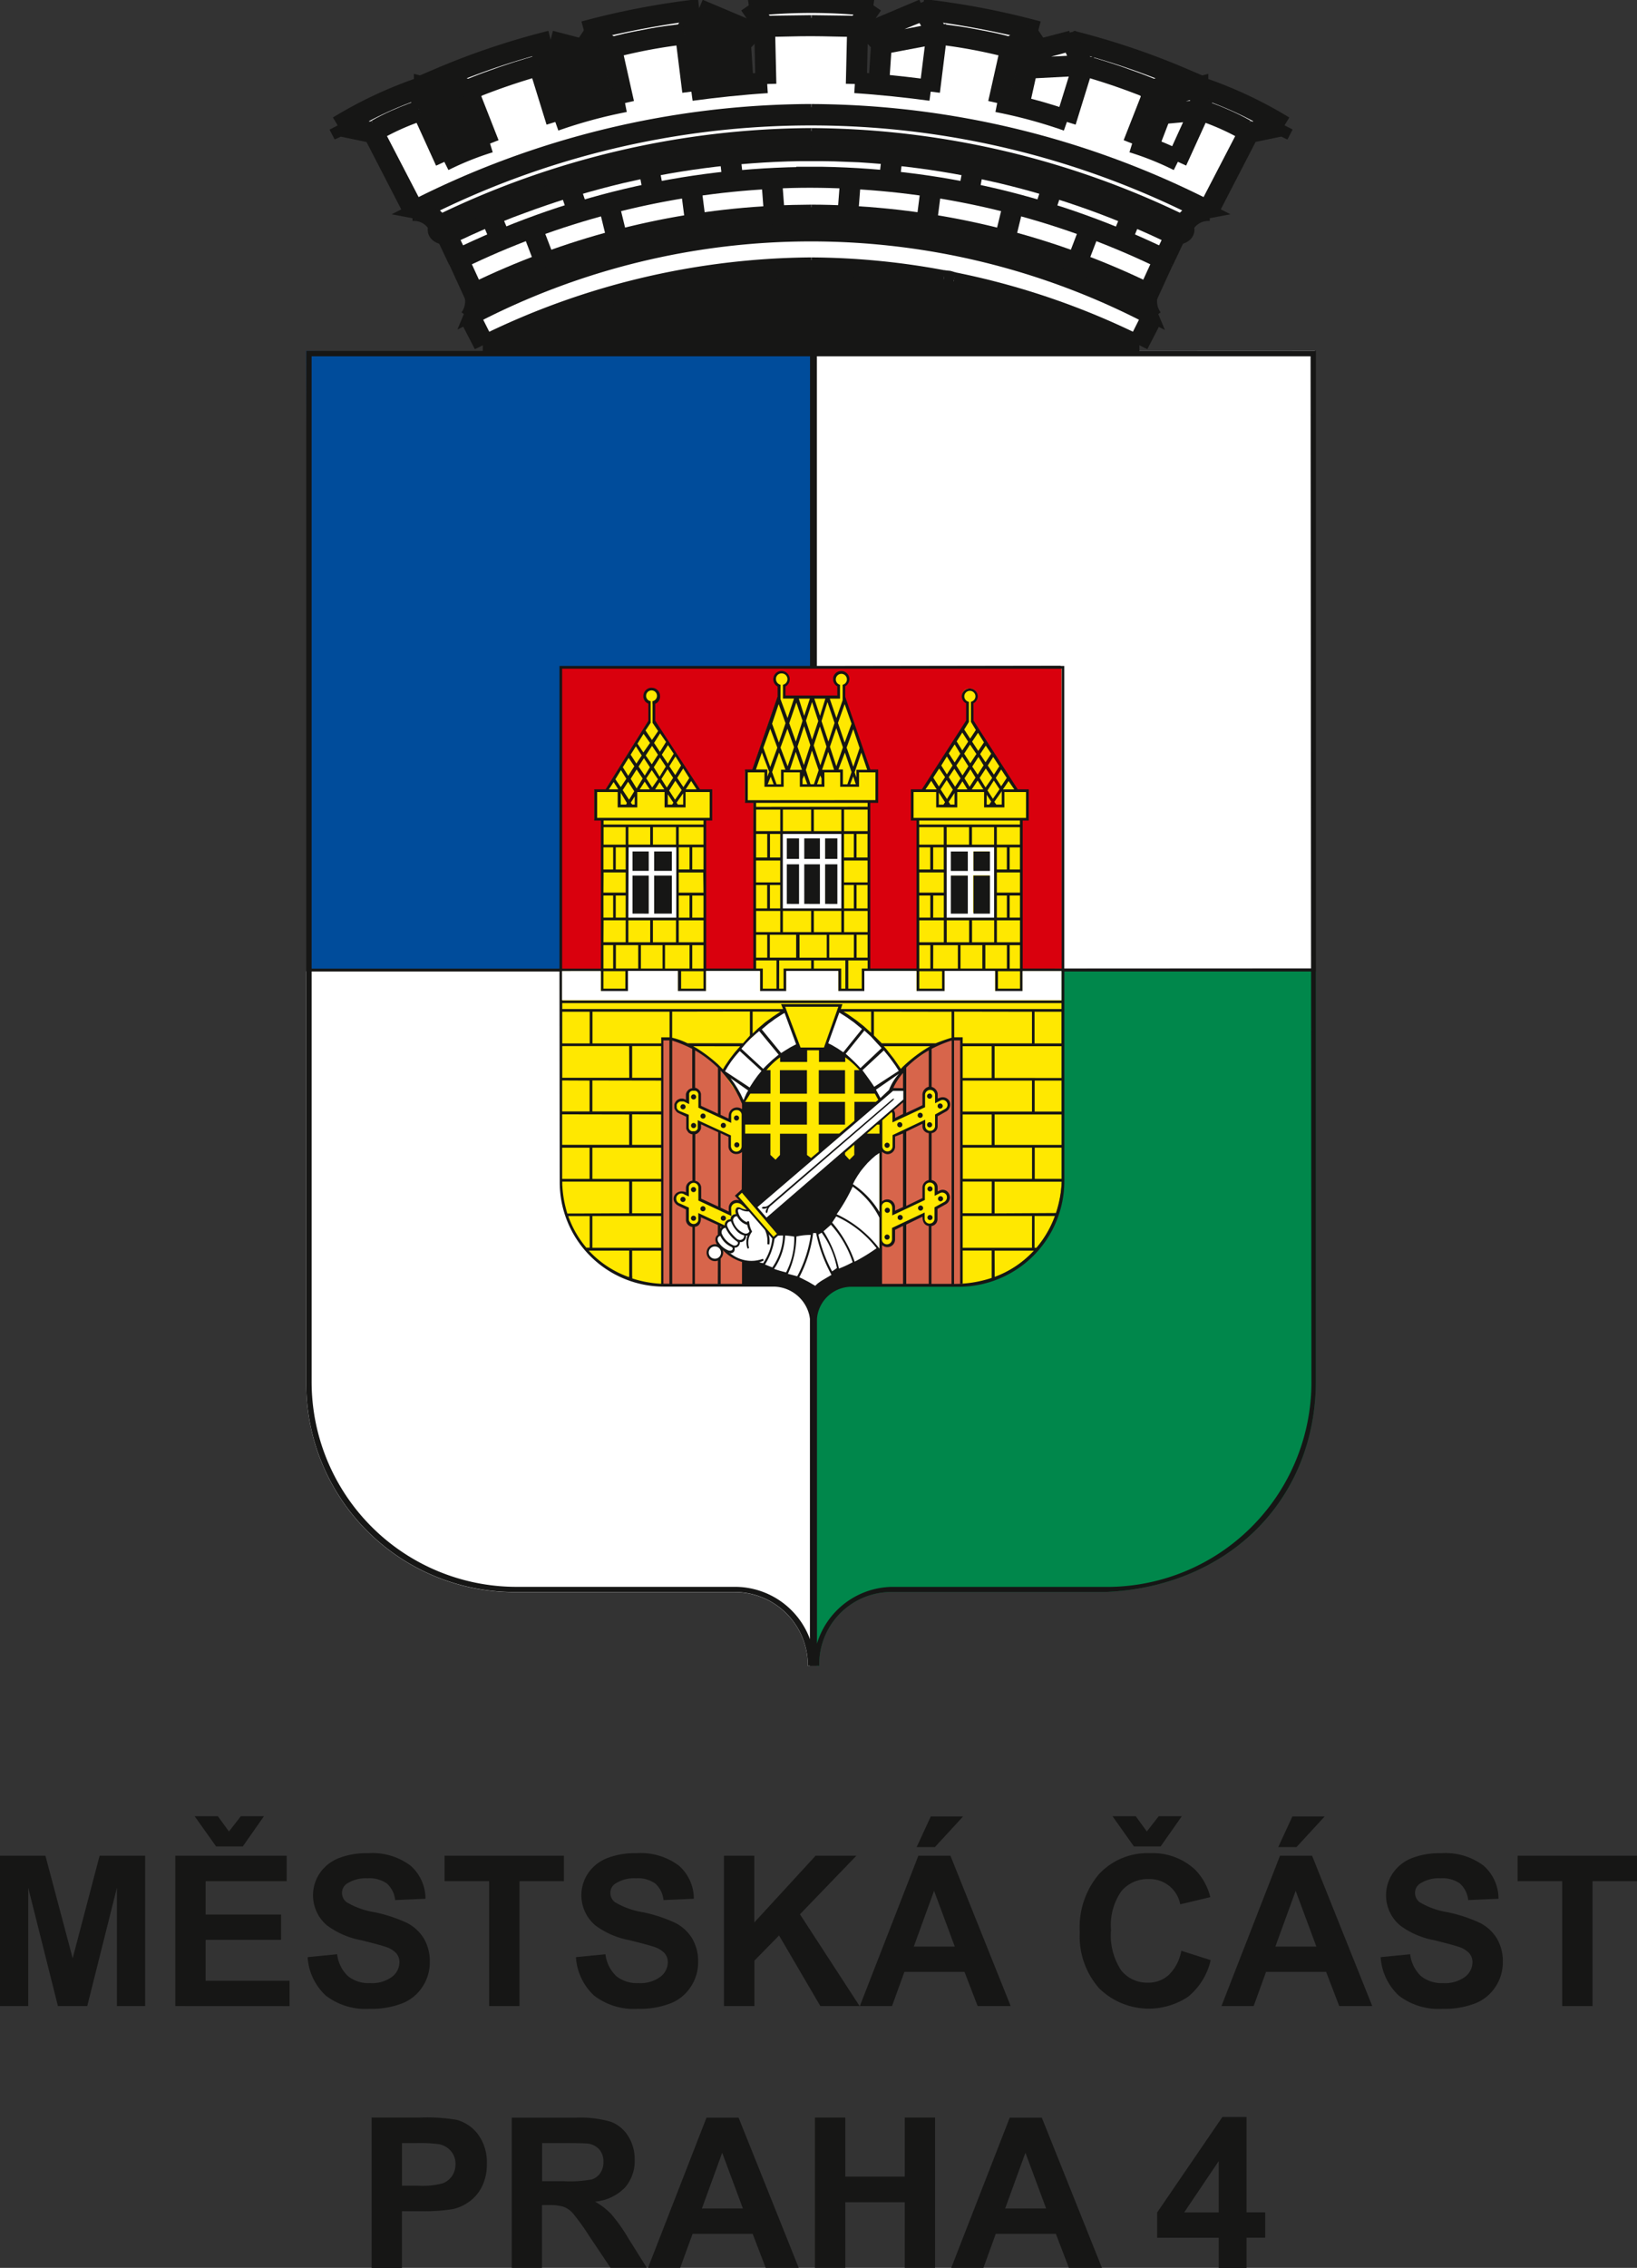 <svg xmlns="http://www.w3.org/2000/svg" xmlns:xlink="http://www.w3.org/1999/xlink" width="63.794" height="88.337" viewBox="0 0 63.794 88.337">
  <rect x="0" y="0" width="63.794" height="88.337" fill="#333333" stroke="none"/>
  <defs>
    <clipPath id="clip-path">
      <rect id="Rectangle_66" data-name="Rectangle 66" width="63.794" height="88.337" fill="none"/>
    </clipPath>
  </defs>
  <g id="logo-mc-p4" style="mix-blend-mode: luminosity;isolation: isolate">
    <g id="Group_58" data-name="Group 58" clip-path="url(#clip-path)">
      <path id="Path_132" data-name="Path 132" d="M73.612,14.183l-1.019-.027-.483-.885.215-.483-.08-.536-.992-2.225-.268-.054-.161-.429-.965-.456L68.331,6.113l-1.314-.268,1.421-.858,1.8-.751L71.95,6.6l.858-.134-.751-2.038-.938-.59,4.129-1.34.214,2.842,2.627-.482-.429-2.064L76.7,2.012l4.236-.751,1.555,2.788h1.153l-.027-2.118L83.049,1.1h4.638l-.456.777L87.151,4.1l.938.054.08-1.582-.38-.455,2.015-.89,4.263.809L92.647,4.8l.858.188.375-1.448-.4-.509,2.064-.536,4.236,1.367-.938.509-.831,2.011.509.241.536-1.18-.295-.67,1.716-.483,1.716.67,1.528.8-1.314.349-1.421,2.869-.536.188-.349.215-.107.295-.08.215-.3.134-1.1,2.306-.027.429.188.4-.483.992-24.585.027" transform="translate(-53.801 -0.883)" fill="#fff" fill-rule="evenodd"/>
      <path id="Path_133" data-name="Path 133" d="M161.492,218.9a2.808,2.808,0,0,1,2.794-2.873h8.326c4.706-.175,8.226-3.483,8.234-8.234V191.849h-9.909v8.195a4.052,4.052,0,0,1-4.04,3.978h-4.139a1.509,1.509,0,0,0-1.364.883v14Z" transform="translate(-129.566 -154.015)" fill="#00874b" fill-rule="evenodd"/>
      <path id="Path_134" data-name="Path 134" d="M180.419,93.36V69.3l-19.509.009V81.583l9.6-.015V93.36Z" transform="translate(-129.177 -55.634)" fill="#fff" fill-rule="evenodd"/>
      <path id="Path_135" data-name="Path 135" d="M80.277,69.453l-19.765-.136.076,24.12,9.86-.015.031-11.731,9.8-.027Z" transform="translate(-48.579 -55.646)" fill="#004c9b" fill-rule="evenodd"/>
      <path id="Path_136" data-name="Path 136" d="M70.482,191.849h-9.97v16.068a8.116,8.116,0,0,0,8.115,8.115h8.6a2.847,2.847,0,0,1,2.832,2.873h.081V204.912a1.523,1.523,0,0,0-1.405-.891l-4.254,0a3.96,3.96,0,0,1-4-3.99Z" transform="translate(-48.578 -154.015)" fill="#fff" fill-rule="evenodd"/>
      <path id="Path_137" data-name="Path 137" d="M111.054,132.174v19.975a3.94,3.94,0,0,0,2.615,3.744v-.079h.116v.118a4.456,4.456,0,0,0,1.259.2h4.263a1.531,1.531,0,0,1,1.547,1.38,1.5,1.5,0,0,1,1.489-1.38h4.139a4.053,4.053,0,0,0,4.04-3.978l0-19.984Z" transform="translate(-89.153 -106.108)" fill="#ffe800" fill-rule="evenodd"/>
      <path id="Path_138" data-name="Path 138" d="M110.788,143.565l-.024-11.779,19.518.048.028,11.7-1.579.014.007-5.821.246.014-.021-1.153-.431-.028-1.7-2.65.014-.721a.332.332,0,0,0,.159-.27.289.289,0,0,0-.312-.3.269.269,0,0,0-.275.293.3.3,0,0,0,.174.266l0,.716-1.738,2.683-.389.007-.008,1.127.2.008,0,5.846-1.877-.014.012-6.509.3-.005.01-1.221-.3-.015-.976-2.888.015-.388a.351.351,0,0,0,.152-.28.286.286,0,0,0-.311-.3c-.173,0-.285.242-.285.292a.306.306,0,0,0,.159.27l0,.408-2.078-.005,0-.41c.106-.071.192-.126.192-.258a.27.27,0,0,0-.3-.278.284.284,0,0,0-.306.283.3.3,0,0,0,.179.264l-.009.4-.991,2.868-.29.04,0,1.221.33,0,.029,6.5H116.4v-5.819h.231l0-1.162-.487.01-1.707-2.669,0-.7c.091.031.176-.22.184-.276a.287.287,0,0,0-.315-.3.265.265,0,0,0-.292.29c0,.144,0,.155.15.254l.038.033v.659l-1.688,2.7-.432.015v1.137l.265.01.007,5.827Z" transform="translate(-88.92 -105.797)" fill="#d9000d" fill-rule="evenodd"/>
      <path id="Path_139" data-name="Path 139" d="M140.265,221.48h-.011a.33.33,0,0,1,.012.09.322.322,0,1,1-.322-.329.321.321,0,0,1,.091.013c-.086-.138-.1-.348.092-.411-.015-.136.043-.317.211-.317a.221.221,0,0,1,.225-.258.2.2,0,0,1,.214-.2c-.059-.147-.007-.328.158-.252a.62.62,0,0,0,.255.076l-.46-.542.266-.241.553.632,5.318-4.516.453.007.017.393-5.328,4.656.453.518-.027.033.136-.005.138,0,.135.011.138.019.076.011.122-.024.127-.022.125-.011.127-.005.119,0,.008-.078h.252l.011.054.035-.016.033-.021.033-.019.03-.024.008-.006.119-.095.114-.1.076-.079,0-.008.135-.187.062-.095-.046-.024.184-.249.168-.26.155-.266.138-.282.043-.1-.033-.027.1-.192.108-.187.035-.049.122-.173.135-.168.144-.16.154-.149.16-.138.149-.117.043-.119v3.981l-.021.079-.041-.051-.374.247-.385.225-.2.1-.008-.019-.158.087-.165.079-.165.068-.127.046-.011-.038-.163.1.046.1-.32.182-.133.084-.092.063-.073.06-.033.027-.03.027-.027.03-.022.027-.255-.152-.263-.133-.244-.108.005-.016-.442-.114.011-.03-.127-.027-.125-.03-.125-.043-.122-.049-.049-.022.016-.03-.374-.155.008-.014-.076-.011-.07-.019-.073-.021-.035-.011-.06.005-.065,0h-.062a1.718,1.718,0,0,1-1.068-.518m-.23-.225h0c0-.017,0-.016,0,0h0" transform="translate(-112.086 -172.78)" fill="#fff" fill-rule="evenodd"/>
      <path id="Path_140" data-name="Path 140" d="M163.4,200.92l.455-1.31,1.023.712.756.757.66.9-.46.792-.364.336-.3-.535-.506-.684-.6-.57s-.654-.4-.665-.4" transform="translate(-131.18 -160.245)" fill="#fff" fill-rule="evenodd"/>
      <path id="Path_141" data-name="Path 141" d="M143.683,203.263l-.4-.769-.375-.484.659-.889.79-.775.955-.706L145.8,201l-.677.376-.677.638-.512.712s-.245.535-.256.535" transform="translate(-114.722 -160.269)" fill="#fff" fill-rule="evenodd"/>
      <path id="Path_142" data-name="Path 142" d="M130.854,205.006l.36.01.873.381,1.017.782L134,207.5v.4l-.175-.124-.216.021-.1.185-.01.226-1.2-.5v-.494l-.144-.2-.216.021-.092.216v.237l-.216-.072-.216.072-.062.216.1.175.38.154.01.514.113.123.205.041.113-.1.021-.34,1.2.566v.34l.1.267.2.031.2-.144.021,1.595-.247.2.216.288-.154-.01-.257.062-.082.2.021.175-1.212-.494.01-.463-.082-.206-.175-.062-.2.113-.031.381-.236-.072-.205.134-.01.216.462.288-.01.35.051.206.175.1.164-.051.092-.2-.01-.175.966.443-.133.123-.041.165-.092.113-.01.206.051.144-.226-.01-.205.237.072.216.205.1.185-.031.134-.216-.041-.216.349.309.5.2.021.916-3.184.041s.021-9.651.01-9.631m8.926,1.975h0l.216-.4.277-.432,1.048-.751.863-.36h.329v9.579l-3.174.01.021-1.718.1.124.164.072.134-.051.1-.134v-.484l1.171-.545.021.2.082.144.154.062.144-.041.092-.164v-.463l.37-.206.1-.154-.021-.165-.175-.123-.175.031-.1.082v-.267l-.113-.185-.154-.041-.205.134-.021.288-.01.257-1.161.576v-.257l-.092-.185-.2-.062-.236.175.031-2.212.092.1.164.062.164-.062.072-.2.01-.381,1.15-.556.031.257.133.093.154.031.164-.1.021-.525.38-.237.1-.113-.02-.165-.144-.144-.205.021-.113.082-.01-.226-.082-.216-.154-.062-.185.1-.051.2v.37l-1.181.586.01-.185-.072-.206.493-.422.01-.4s-.5-.031-.524-.031" transform="translate(-105.04 -164.577)" fill="#d7654b" fill-rule="evenodd"/>
      <path id="Path_143" data-name="Path 143" d="M123.87,164.886l1.96,0-.01,2.874-1.967-.01s.024-2.866.017-2.866m1.079.247h0v.7h.613v-.7Zm-.839.018h0v.687h.564v-.687Zm-.017.927h0V167.5h.6v-1.423Zm.846-.014h0v1.444h.641v-1.444Zm11.344-1.2h0l1.96,0-.01,2.873-1.967-.01s.024-2.866.017-2.866m1.079.247h0v.7h.613v-.7Zm-.839.017h0v.687h.564v-.687Zm-.018.928h0v1.423h.6v-1.423Zm.846-.014h0v1.444h.641v-1.444Zm-7.478-1.69h2.388v3.015h-2.388Zm.936,1.3h0v1.422h.521v-1.422Zm-.7,0h0v1.412h.4v-1.412Zm1.487-1.028h0v.735h.4v-.735Zm-.78.016h0v.682h.5v-.682Zm-.686.005h0v.655h.377v-.655Zm1.466,1h0v1.444h.411v-1.444Z" transform="translate(-99.428 -131.94)" fill="#fff" fill-rule="evenodd"/>
      <path id="Path_144" data-name="Path 144" d="M73.981,82.418a.323.323,0,0,1,.326.319.307.307,0,0,1-.188.306l0,.659,1.743,2.67h.477v1.217h-.236v5.765h1.838V86.9h-.325V85.6H77.9l.987-2.851v-.382a.323.323,0,0,1,.152-.607.324.324,0,0,1,.155.607v.352h2.019v-.36a.318.318,0,1,1,.472-.285.33.33,0,0,1-.162.285v.409L82.5,85.6h.306v1.3H82.5v6.453h1.8V87.589H84.08V86.372h.431l1.724-2.681v-.669a.308.308,0,0,1-.171-.271.312.312,0,1,1,.624.013.323.323,0,0,1-.168.258v.669l1.724,2.681h.431v1.217h-.238v5.765h1.521V81.673H70.49V93.357h0v0H72V87.589h-.26V86.372h.442l1.667-2.67,0-.668a.3.3,0,0,1-.193-.3.323.323,0,0,1,.326-.319m9.352,16.526h0a.182.182,0,0,1,.029.105v.3l1.271-.591v-.491a.2.2,0,0,1,.19-.182.192.192,0,0,1,.2.187V98.6l.209-.106a.187.187,0,0,1,.176.331l-.385.214v.445a.192.192,0,0,1-.385,0v-.243l-1.271.6v.435a.2.2,0,0,1-.2.2.2.2,0,0,1-.2-.2l0-1.013Zm.443-.376h0l-.362.306a.316.316,0,0,1,.051.186v.114l.311-.155ZM74.014,83.045h0v.737l.217.32-.24.349-.251-.371.2-.3V83.14h0v-.2a.212.212,0,1,1,.07,0v.1ZM82.72,98.073h0l.175.323.334-.316a1.98,1.98,0,0,1,.388-.629ZM80.151,69.292h.267v0H99.865v40.113c-.008,4.751-3.528,8.059-8.234,8.234H83.305a2.808,2.808,0,0,0-2.794,2.873h-.445a2.847,2.847,0,0,0-2.832-2.873h-8.6a8.116,8.116,0,0,1-8.115-8.115V69.294H80.151Zm-3.388,35.036h-.007a.338.338,0,0,1,.012.09.348.348,0,0,1-.1.232l0,.985H77.5v-.854a1.7,1.7,0,0,1-.739-.453m-.2.4h0a.316.316,0,0,1-.118.023.33.33,0,1,1,.083-.651c-.125-.19-.042-.332.033-.374l0-.383-.661-.3v.073l0,.008v.016c-.022.132-.064.246-.233.274v2.22h.892Zm.1-1.252h0a.22.22,0,0,1,.047-.057l-.047-.021Zm.166-.116h0a.222.222,0,0,1,.227-.241.2.2,0,0,1,.214-.2c-.059-.147-.012-.326.164-.25a.582.582,0,0,0,.25.075,1.822,1.822,0,0,0-.206-.2.284.284,0,0,0-.2-.059.217.217,0,0,0-.2.22l.011.287L75.8,102.39V101.9a.186.186,0,1,0-.371,0v.331l-.169-.074a.2.2,0,1,0-.186.347l.355.161v.469a.2.2,0,0,0,.111.154.18.18,0,0,0,.119.011l.011,0c.068-.034.127-.079.127-.157l0-.011v-.255Zm.394-1.159h0l.268-.244L77.5,100.5a.325.325,0,0,1-.211.078.3.3,0,0,1-.317-.3V99.91l-.306-.144v2.9l.317.152v-.144a.314.314,0,0,1,.293-.306.238.238,0,0,1,.116.02ZM83.9,97.877h0l0,1.1.631-.3v-.42a.33.33,0,0,1,.247-.3V96.541a4.482,4.482,0,0,0-.878.669Zm-1.045,2.661h0l-.151.1-.154.135-.152.147-.135.154-.13.16-.117.171-.022.035-.092.152-.081.16a3.4,3.4,0,0,1,1.035,1.085Zm0,2.522h0a3.244,3.244,0,0,0-1.043-1.212,6.752,6.752,0,0,1-.623,1.076,4.509,4.509,0,0,1,1.667,1.339Zm-4.17,1.932h0a2.285,2.285,0,0,0,.415-1.239,1.2,1.2,0,0,0-.2.006l-.133.122a2.522,2.522,0,0,1-.371,1c.1.04.191.078.29.114m.529.2h0a2.87,2.87,0,0,0,.32-1.4,2.851,2.851,0,0,0-.355-.043,2.476,2.476,0,0,1-.431,1.3,4.408,4.408,0,0,0,.466.135m.436.152h0l.046-.084a4.845,4.845,0,0,0,.483-1.526,2.5,2.5,0,0,0-.561.062,3.51,3.51,0,0,1-.331,1.453Zm1.336-.054h0a5.848,5.848,0,0,1-.6-1.629h-.114a5.11,5.11,0,0,1-.542,1.724l.081.035.276.141.268.157.03-.035.054-.049.033-.027.06-.043.06-.041Zm.211-.266h0a3.442,3.442,0,0,0-.594-1.377l-.127.073a5.549,5.549,0,0,0,.534,1.434c.063-.042.125-.086.187-.13m.615-.225h0a4.058,4.058,0,0,0-.848-1.461l-.287.254a4.457,4.457,0,0,1,.6,1.453,4.437,4.437,0,0,0,.534-.247m.932-.545h0a4.144,4.144,0,0,0-1.572-1.241l-.16.241a4.649,4.649,0,0,1,.878,1.523,7.243,7.243,0,0,0,.854-.523m-5.73.176h0l.033.022a1.291,1.291,0,0,0,1.271.212l.027.068-.024.013a1.417,1.417,0,0,1-.152.057l.154.035a2.086,2.086,0,0,0,.358-.962l-.138-.163a1.065,1.065,0,0,1,.024.393l-.081-.008a1.081,1.081,0,0,0-.092-.558l-.624-.719a.607.607,0,0,1-.306-.062c-.017-.009-.077-.043-.108-.013a.078.078,0,0,0-.011.079.548.548,0,0,0,.352.417V103.2h.081a.9.9,0,0,0,.116.4.688.688,0,0,0-.116.64l-.063.022a.766.766,0,0,1,0-.51l-.06.005a.224.224,0,0,1-.239.255.2.2,0,0,1-.206.214c.027.133-.052.241-.2.211m.743-.791h0a.2.2,0,0,1,.041-.057.794.794,0,0,1-.09-.252.617.617,0,0,1-.39-.328c-.094-.032-.174.084-.163.16a.717.717,0,0,0,.442.5.171.171,0,0,0,.16-.027m-.168.106h0a.57.57,0,0,1-.323-.215,1.065,1.065,0,0,1-.19-.33.14.14,0,0,0-.146.184.926.926,0,0,0,.181.3,1.349,1.349,0,0,0,.152.159.224.224,0,0,0,.179.079.161.161,0,0,0,.147-.182m-.927.022h0c-.086.023-.135.088-.092.217a.821.821,0,0,0,.412.355c.158.039.21-.1.1-.146a.855.855,0,0,1-.423-.426m-.212.413h0a.239.239,0,1,0,.239.239.239.239,0,0,0-.239-.239m2.012-1.123h0l5.331-4.6,0-.336-.4,0-5.285,4.529Zm.038-.391h0c-.054.086-.066.1-.069.151,0,.072.057.1.078-.019a.33.33,0,0,1,.133-.216L83.373,98.5c.016-.016.055-.063.055-.087a.217.217,0,0,0-.09.048l-4.744,4.065c-.087.075-.135.1-.207.105-.157,0-.121.075-.055.077a.275.275,0,0,0,.165-.042m-1.637.787h-.005a.174.174,0,0,0-.143.229.849.849,0,0,0,.425.441c.129.079.271-.071.173-.135a1.284,1.284,0,0,1-.45-.534m-5.433.773h.137v-1.231c-.278,0-.559,0-.834,0a3.855,3.855,0,0,0,.7,1.226m.1.12h0a3.9,3.9,0,0,0,1.574,1.034v-1.036Zm3.141,1.289h0V96.153h-.234v9.475Zm-.322,0h0l0-1.287h-1.13v1.079a4.359,4.359,0,0,0,1.128.208m-3.656-2.736h0c.8,0,1.608-.009,2.411-.009v-1.233H70.493c.008.235,0,.237,0,0V93.462h0v8.185a4.4,4.4,0,0,0,.2,1.248M87.23,105.4h0v-1.061H86.1v1.282h0l-.1.006V96.153h-.236v9.483a4.581,4.581,0,0,0,1.462-.231M70.493,94.931H79.1l-.078-.19h2.393l-.065.19h8.606V94.7H70.493Zm13.283,8.446h0l-.311.154v.361a.3.3,0,0,1-.507.23v1.512h.818Zm0-3.6h0l-.311.12v.366a.3.3,0,0,1-.3.322.363.363,0,0,1-.212-.1v1.947a.3.3,0,0,1,.51.232v.121l.311-.141Zm-6.724-2.156h0l.144.2.133.209.122.219.108.23.06-.141.062-.135.06-.1Zm-1.149,1.8h0V99.5l0-.014v.035l0,.019,0,.019,0,.019-.005.019-.006.016-.008.019-.008.016-.008.014-.011.016-.011.017-.01.013-.014.014-.014.013-.016.014-.011.011-.016.011-.016.011-.016.008-.019.008-.016.006-.019.005v1.813a.28.28,0,0,1,.231.272v.423l.661.306V99.729Zm-.477-.794h0l-.184-.092-.005,0-.014-.005-.011,0-.011,0-.014,0-.011,0-.013,0h-.024l-.011,0h-.014l-.008,0-.014,0-.011.006-.011,0-.011.005-.011.008-.01.006-.011.008-.008.006-.011.011L75,98.582l-.008.008-.008.011-.006.011-.005.011-.006.011-.005.008-.006.011,0,.011,0,.014,0,.011,0,.013v.024l0,.011v.014l0,.011,0,.013.006.011,0,.011.005.014.006.008.008.008.005.011.008.011.008.008.008.008.011.008.008.008.011.008.011.005.011.006.011.006.352.144v.48l0,.011v.011l0,.011.006.011,0,.011.006.011,0,.011.006.008.005.011.008.008.005.008.008.008.008.008.011.006.008.006.011.005.008.005.011.006.011.006.011,0,.011,0,.011,0,.011,0h.033l.011,0h.011l.011,0,.011,0,.011-.006.011,0,.011-.006.011-.005.008-.008.011-.005.008-.006.008-.008.008-.008.005-.008.008-.008.006-.011.005-.011.006-.008,0-.011,0-.011,0-.011,0-.011v-.013l0-.011V99.26l1.293.594v.4a.213.213,0,0,0,.2.229.206.206,0,0,0,.217-.209v-1.2a.187.187,0,0,0-.2-.206.2.2,0,0,0-.207.206v.29L75.8,98.772v-.5l0-.011v-.011l0-.011-.005-.011v-.011l-.006-.011-.005-.011-.006-.008-.005-.011-.008-.008-.005-.008-.008-.008-.008-.008-.011-.008-.008-.006-.011,0-.008-.006-.011-.005-.011-.005-.011,0-.011,0-.011,0-.011,0H75.6l-.011,0h-.011l-.011,0-.011,0-.011.006-.011,0-.011.005-.011.006-.008.006-.011.005-.008.008-.008.008-.008.008-.005.008-.008.008-.006.011,0,.011-.005.008-.005.011,0,.011,0,.011,0,.011v.013l0,.011v.35Zm1.241-1.3h0v1.724l.306.144.011-.114a.319.319,0,0,1,.317-.317c.232,0,.2.2.2-.141l-.111-.247-.119-.228-.13-.217-.149-.212-.157-.2Zm-.995-.783h0V98l.014,0,.019.005.016.006.016.008.014.008.016.008.014.011.014.011.014.011.011.011.014.013.011.014.011.014.008.013.008.014.008.016.005.016.006.016.005.019.006.016v.019l0,.016V98.7l.661.306V97.221a4.576,4.576,0,0,0-.892-.68m-.891-.385h0v9.478h.788v-2.22h-.011l-.016,0a.288.288,0,0,1-.225-.249v-.428l-.28-.137c-.4-.195-.15-.7.28-.533v-.182a.289.289,0,0,1,.252-.268V99.807h-.011l-.016,0-.019-.005-.016-.006-.016-.006-.013-.008-.016-.008-.014-.008-.013-.008-.014-.011-.014-.013L75.4,99.72l-.011-.014-.011-.013-.011-.014-.008-.017-.008-.011-.008-.016-.006-.016-.005-.016-.006-.016,0-.016,0-.019v-.426l-.292-.138-.014-.008-.017-.006-.016-.011-.014-.011-.016-.014-.011-.011-.011-.014-.014-.016-.011-.014-.008-.016-.011-.016-.008-.016-.008-.016-.006-.016-.006-.016,0-.019,0-.019,0-.019V98.7l0-.019,0-.019,0-.016.006-.016.006-.019.008-.016.008-.016.008-.016.011-.016.011-.013.011-.016.011-.014.011-.011.016-.014.013-.008.016-.011.016-.008.017-.008.016-.008.019-.006.016-.005.019-.006.014,0,.019,0h.038l.019,0H75.2l.016.006.019.006.016.005.019.006.014.008.03.016v-.176l0-.016v-.016l0-.019.006-.016.005-.016.006-.016.005-.016.008-.014.008-.016.011-.011.011-.014.011-.013.011-.014.013-.011.014-.011.014-.011.011-.008.016-.008.016-.008.013-.006.016-.005.019-.006.016,0,.016,0V96.482a5.112,5.112,0,0,0-.788-.325m.826.222h0l.122.068a5.889,5.889,0,0,1,.849.642l.187.19.076-.127.182-.268.2-.26.214-.244Zm2.2,1.607h0l.03-.049.133-.206.144-.2.154-.19-.843-.773-.041.038-.149.174-.141.182-.128.192-.119.2Zm.526-.727h0l.141-.143.222-.209.241-.2-.759-.919-.141.119-.2.179-.182.19-.171.2Zm6.684,4.947h0v-.325a.184.184,0,0,0-.182-.19.188.188,0,0,0-.2.19v.488l-1.271.6v-.306c-.019-.282-.408-.286-.408-.031l0,1.263a.2.2,0,1,0,.4,0v-.439l1.271-.6v.239a.192.192,0,0,0,.385,0v-.442l.385-.211a.212.212,0,0,0,.08-.265.191.191,0,0,0-.264-.071Zm-4.147-5.941h0l.144.07.225.133.217.146.729-.905-.312-.257-.282-.2-.29-.184Zm.68.409h0a7.21,7.21,0,0,1,.575.556l.824-.778-.187-.2L82.524,96l-.255-.231Zm1.111,1.285h0c-.146-.223-.3-.432-.458-.645l.832-.772.231.285.217.3.135.211Zm2.174-1.58h-1.8l.1.114.293.374.271.393.065-.07a5.586,5.586,0,0,1,1.073-.81M83.9,102.6h0l.631-.306v-.4a.3.3,0,0,1,.247-.3v-1.83a.269.269,0,0,1-.247-.279V99.4l-.631.306Zm.631.42h0l-.631.306v2.307h.878v-2.25h0c-.191-.032-.244-.19-.244-.363m1.138-6.865h0a5.315,5.315,0,0,0-.783.325v1.483a.323.323,0,0,1,.236.26v.192l.106-.035a.3.3,0,0,1,.351.134.309.309,0,0,1-.116.4l-.342.192v.39a.268.268,0,0,1-.236.268v1.83a.283.283,0,0,1,.236.285v.154L85.2,102a.269.269,0,0,1,.352.1.306.306,0,0,1-.095.426l-.339.19v.4a.271.271,0,0,1-.236.268v2.25h.783Zm1.675,9.208h0a3.919,3.919,0,0,0,1.527-1.02H87.343Zm1.628-1.134h0a4.049,4.049,0,0,0,.717-1.236H88.9v1.236Zm-.172-1.236H86.1v1.236h2.7Zm.93-.117h0a4.632,4.632,0,0,0,.229-1.22v0H87.343v1.233Zm-2.5-1.225H86.1v1.233h1.13Zm1.675-1.32h0v1.214h1.053v-1.214Zm-2.805,0h0v1.214h2.7v-1.214Zm3.858-.108h0V99.037H87.343v1.187ZM87.23,99.037H86.1v1.187h1.13Zm1.675-1.32h0v1.206h1.053V97.717Zm-2.805,0h0v1.206h2.7V97.717Zm3.858-.1h0V96.379H87.343v1.236ZM87.23,96.379H86.1v1.236h1.13ZM88.9,95.037h0V96.27h1.053V95.037Zm-14.552,7.957h-2.68v1.236h2.68Zm-1.13-1.342h0v1.233h1.13v-1.233Zm-1.55-1.32h0v1.214h2.68v-1.214Zm-1.179,0h0v1.214h1.071v-1.214Zm2.729-1.3h0v1.187h1.13V99.037Zm-2.729,0h0v1.187h2.613V99.037Zm1.179-1.32h0v1.206h2.68V97.717Zm-1.179,0h0v1.206h1.071V97.717Zm3.86-1.339h-1.13v1.236h1.13Zm-1.247,0H70.493v1.236h2.613Zm12.668-1.341h0v1H86.1v.236h2.7V95.037Zm-3.13,0h0v.927l.306.306h2.1c.207-.082.407-.155.621-.217V95.037Zm-1.179,0h0l.174.111.312.22.3.236.285.258v-.824Zm-2.279-.19h0l.6,1.588h.911l.561-1.588Zm-.182.19H77.914v.854l.209-.2.279-.239.3-.217Zm-4.222,0h0v1.016a2.73,2.73,0,0,1,.6.217H77.54l.268-.3v-.938ZM71.672,96.27h2.68v-.236h.325v-1H71.672Zm-1.179,0h1.071V95.037H70.493ZM72,93.462h-1.5V94.6H89.957V93.462H88.439v-.005h0v.783H87.363v-.783H85.4v.783H84.3v-.783H82.27v.783H81.253v-.783H79.226v.783H78.2v-.783h-2.1v.783H75v-.783H73.06v.783H72Zm16.333-.005h-.859v.68h.859Zm-3.036,0h-.889v.68h.889Zm2.635-1.014h.4v.911h-.4Zm-.949,0h.84v.911h-.84Zm-.968,0h.851v.911h-.851Zm-1.062,0h.959v.911H84.95Zm-.545,0h.431v.911h-.431Zm3.025-.968h.9v.854h-.9Zm-.106,0h0v.854h-.862v-.854Zm-.976,0h0v.854h-.873v-.854Zm-.986,0h0v.854h-.957v-.854Zm2.567-.965h.4v.859h-.4Zm-.5,0h.39v.859h-.39Zm-2.48,0h.412v.859H84.95Zm-.545,0h.431v.859h-.431Zm3.925-.9h0v.786h-.9v-.786Zm-2.968,0h0v.786h-.957v-.786Zm2.567-.976h.4v.862h-.4Zm-.5,0h.39v.862h-.39ZM85.476,91.37h0V88.632h1.848V91.37Zm-.526-2.737h.412v.862H84.95Zm-.545,0h.431v.862h-.431Zm3.925-.786h0v.68h-.9v-.68Zm-1.006,0h0v.68h-.862v-.68Zm-.976,0h0v.68h-.873v-.68Zm-.986,0h0v.68h-.957v-.68Zm2.968-.258h0v.155H84.405v-.155Zm.238-1.111h0v1.006H84.186V86.477h.881v.6h.821v-.6h1.046v.6h.791v-.6Zm-.946-.03h0v.518h-.211l-.079-.106Zm-.586.136h0l.174.268-.076.114h-.1Zm-1.255-.068h0v.45H85.62l-.065-.106ZM85.17,86.5h0l.241.374-.06.095H85.17Zm2.144-.469h0l.222.336-.258.374-.211-.325Zm-1.838-.019h0l.241.374-.23.363-.249-.374Zm2.193.363h0l.219-.325.222.325Zm-1.214,0h0l.228-.344.222.344Zm-.575,0h0l.211-.314.192.314Zm-1.228,0h0l.222-.333.211.333ZM87.6,85.6h0l.217.328-.217.325-.211-.325Zm-.6-.038h0l.249.366-.26.371-.228-.371Zm-.6.03h0l.2.325-.23.355-.2-.328Zm-.624-.019h0l.239.371-.211.328-.247-.374Zm-.593-.011h0l.23.336-.241.363-.219-.344Zm2.106-.45h0l.238.363-.211.325-.238-.355Zm-.575,0h0l.2.326-.23.363-.211-.315Zm-.631-.011h0l.238.374-.228.355-.241-.385Zm-.6-.008h0l.222.352-.222.344-.217-.344ZM87,84.67h0l.211.314-.222.336L86.78,85Zm-.613-.041h0l.247.366-.236.363-.241-.374Zm-.6-.008h0l.219.363-.219.344-.228-.355Zm.911-.45h0l.23.374-.222.333-.238-.363Zm-.613-.011h0l.228.355-.228.344-.22-.353Zm.257-.412h0v-.783a.22.22,0,0,1-.179-.212.217.217,0,1,1,.434,0,.221.221,0,0,1-.176.209v.783l.192.317-.222.336-.231-.355Zm-4.7,10.389h0v-1.1h.754v.317h-.228v.783ZM80.3,93.354h0v-.317h1.228v1.1h-.163v-.783Zm-1.35-.317h1.244v.317H79.12v.783h-.174Zm-.9,0h.794v1.1h-.534v-.783h-.26Zm3.916-1h.428v.892h-.428Zm-.106,0h0v.892H80.9v-.892Zm-2.25,0h0v.892H78.584v-.892Zm-1.127,0h0v.892h-.434v-.892Zm2.995-.927h.916v.824h-.916Zm-1.179,0H81.37v.824H80.3Zm-1.206,0h1.1v.824h-1.1Zm-1.043,0h.941v.824h-.941ZM82.392,90.1h0v.911h-.428V90.1Zm-.534,0h0v.911h-.382V90.1Zm-.382-.954h.916v.851h-.916Zm-2.488.954h0v.911h-.4V90.1Zm-.507,0h0v.911h-.434V90.1Zm-.434-.954h.941v.851h-.941Zm3.916-1.035h.428v.916h-.428Zm-.106,0h0v.916h-.382v-.916Zm-2.767,2.9h0v-2.9H81.37v2.9Zm-.1-2.9h0v.916h-.4v-.916Zm-.507,0h0v.916h-.434v-.916Zm2.995-.949h.916V88h-.916Zm-1.179,0H81.37V88H80.3Zm-1.206,0h1.1V88h-1.1Zm-1.043,0h.941V88h-.941Zm0-.106h0V86.9h4.345v.151Zm-.325-.26h0V85.713h.65v.561h.748v-.561h.631v.561h.957v-.561h.615v.561h.734v-.561H82.7v1.079Zm4.109-.927h0l.1.306h-.219Zm-1.285-.038h0l.049.114v.231h-.174Zm-.631,0h0l.125.344h-.184v-.2Zm-1.3.049h0l.114.3H78.5Zm3.339.03h0l-.068-.2.26-.767.23.669h-.423Zm-.447-.97h0l.258.759-.162.477h-.174V85.6h-.174Zm-.65-.027h0l.228.7h-.469Zm-.634-.049h0l.26.764-.184.547h-.133l-.181-.556Zm-.631.049h0l.241.7h-.472Zm-.651.027h0l.247.669h-.171v.567h-.173l-.174-.477Zm-.458.94h0V85.6h-.442l.231-.658.285.748Zm.114-1.868h0l.276.737L78.6,85.5l-.268-.748Zm.67,0h0l.257.719-.249.745L79,84.746Zm.65-.1h0l.241.737-.252.778-.247-.718Zm.615.011h0l.258.786-.241.727-.257-.775Zm.64.067h0l.257.748-.257.734-.249-.756Zm.661.038h0l.247.735-.247.729-.26-.745Zm-.336-.976h0l.268.764-.268.737-.261-.767Zm-.67-.079h0l.276.813-.239.729-.268-.8Zm-.6,0h0l.241.74-.241.724-.238-.735Zm-.613.019h0l.241.71-.26.813-.258-.718Zm-.688.06h0l.266.745-.258.756-.265-.737Zm1.61.458h0l-.222-.67h.431Zm-.615,0h0l-.211-.67h.431Zm1.255.086h0l-.26-.756h.4V82.3a.217.217,0,0,1-.163-.211.216.216,0,1,1,.266.211v.6Zm-1.905,0h0L79,82.859V82.3a.231.231,0,0,1-.176-.219.213.213,0,0,1,.225-.223.223.223,0,0,1,.222.223.227.227,0,0,1-.176.219v.537h.431Zm.467,8.444h1.06v.891h-1.06Zm-6.66-3.408h1.857V91.37H73.071Zm2.046,4.825h0v.68H76v-.68ZM76,92.443h0v.911h-.439v-.911Zm-.545,0h0v.911H74.5v-.911Zm-1.052,0h0v.911h-.843v-.911Zm.631-.968H76v.854h-.965Zm-1.006,0h.9v.854h-.9Zm-.957,0h.851v.854h-.851ZM76,90.511h0v.859h-.439v-.859Zm-.545,0h0v.859h-.42v-.859Zm-.42-.9h.954l.011.786h-.965ZM76,88.632h0v.862h-.439v-.862Zm-.545,0h0v.862h-.42v-.862Zm-.42-.106h0v-.68H76v.68Zm-1.006,0h0v-.68h.9v.68Zm-.957,0h0v-.68h.851v.68Zm-.117,4.93H72.1v.68h.854Zm.5-1.014h0v.911h-.87v-.911Zm-.976,0h0v.911H72.1v-.911Zm-.374-.968h.862v.854H72.1Zm.862-.965h0v.859H72.58v-.859Zm-.488,0h0v.859H72.1v-.859Zm-.374-.9h.862v.786H72.1Zm.862-.976h0v.862H72.58v-.862Zm-.488,0h0v.862H72.1v-.862Zm-.374-.106h0v-.68h.862v.68Zm0-.783h0v-.155H76v.155Zm2.494-2.155h0l.217.336-.247.379-.211-.333Zm.3.228h0l-.231-.344.239-.382.219.352Zm.409.556h0l.211-.325.211.325Zm-.1-.813h0l.238.374-.23.353-.241-.361Zm-.317,1.217h0l-.23-.355.241-.382.247.363Zm.317-.249h0v.439H75l-.049-.076Zm-.6.038h0l.217.325-.046.076h-.171Zm-.493-.192h0l.174-.276.182.276Zm-.6,0h0l.192-.3.2.3Zm.469-.748h0l.241.355L74,86.3l-.23-.355Zm.306.252h0l-.228-.366.239-.374.23.347Zm.325-1.228h0l.222.336-.228.385-.233-.347Zm-.314.26h0l-.228-.344.236-.374.23.336Zm-.306-.23h0l.23.344-.241.374-.236-.344Zm-.317.48h0l.233.352-.2.325-.241-.352Zm-.285.439h0l.236.353-.236.385-.231-.374ZM73.1,86.776h0l-.249-.374.211-.325.238.371Zm.219-.127h0v.317h-.095l-.057-.076Zm-.545-.141h0l.238.393-.027.065h-.211Zm-.919.976h0V86.477h.8v.6h.764v-.6h1.063v.6H75.3v-.6h.94v1.006Zm.458-1.111h0l.184-.285.182.285Zm.469-.748h0l.211.336-.219.325-.209-.306Zm.3-.477h0l.222.325-.238.374-.211-.336Zm.282-.45h0l.228.355-.209.317-.222-.347Zm.3-.488h0l.252.355-.26.372-.23-.344Zm5.361,12.435h0l.157-.1.208-.127.219-.114-.45-1.222-.081.046-.282.181-.271.2-.255.214ZM70.387,81.567h0l0,11.79H60.728V69.506H80.151V81.567Zm0,11.9H60.728v15.963a7.985,7.985,0,0,0,7.933,8.007h8.573a3.114,3.114,0,0,1,2.917,2.046V107.014a1.446,1.446,0,0,0-1.4-1.271h-4.3a4.063,4.063,0,0,1-4.054-4.086Zm11.393,12.281h0a1.356,1.356,0,0,0-1.36,1.264l0,12.64a3.109,3.109,0,0,1,2.887-2.213h8.277a7.974,7.974,0,0,0,8.106-8.037l-.013-15.934H90.061v8.195a4.12,4.12,0,0,1-4.116,4.086Zm8.279-12.386h0V81.567H80.418V69.506H99.657l.019,23.851ZM86.52,89.551h0v-.756h.642v.756Zm0,.182h.642v1.482H86.52Zm-.881,1.482h0V89.733H86.3v1.482Zm0-1.664h0v-.756H86.3v.756Zm-4.9-.469h0v-.8h.477v.8Zm0,1.753h0V89.294h.477v1.542Zm-.813,0h0V89.294h.61v1.542Zm0-1.753h0v-.8h.61v.8Zm-.68,1.753h0V89.294h.477v1.542Zm0-1.753h0v-.8h.477v.8Zm-5.169.65h.688v1.482h-.688Zm-.843,1.482h0V89.733h.631v1.482Zm.843-2.421h.688v.756h-.688Zm-.843.756h0v-.756h.631v.756Zm9.921,10.588h0a.1.1,0,1,0,.1.1.1.1,0,0,0-.1-.1m0,3.577h0a.1.1,0,1,0,.1.1.1.1,0,0,0-.1-.1m.009-1.044h0a.1.1,0,1,0,.1.1.1.1,0,0,0-.1-.1m.5.28h0a.1.1,0,1,0,.1.1.1.1,0,0,0-.1-.1m.795-.367h0a.1.1,0,1,0,.1.1.1.1,0,0,0-.1-.1m.367.369h0a.1.1,0,1,0,.1.1.1.1,0,0,0-.1-.1m0-1.116h0a.1.1,0,1,0,.1.1.1.1,0,0,0-.1-.1m.411.384h0a.1.1,0,1,0,.1.1.1.1,0,0,0-.1-.1m-1.588-2.883h0a.1.1,0,1,0,.1.1.1.1,0,0,0-.1-.1m.795-.367h0a.1.1,0,1,0,.1.1.1.1,0,0,0-.1-.1m.367.369h0a.1.1,0,1,0,.1.1.1.1,0,0,0-.1-.1m0-1.116h0a.1.1,0,1,0,.1.1.1.1,0,0,0-.1-.1m.411.385h0a.1.1,0,1,0,.1.1.1.1,0,0,0-.1-.1m-8.449,4.369h0a.1.1,0,1,0,.1.1.1.1,0,0,0-.1-.1m-.795-.367h0a.1.1,0,1,0,.1.1.1.1,0,0,0-.1-.1m-.368.369h0a.1.1,0,1,0,.1.1.1.1,0,0,0-.1-.1m0-1.116h0a.1.1,0,1,0,.1.1.1.1,0,0,0-.1-.1m-.411.384h0a.1.1,0,1,0,.1.1.1.1,0,0,0-.1-.1m2.1-2.126h0a.1.1,0,1,0,.1.1.1.1,0,0,0-.1-.1m-.013-1.046h0a.1.1,0,1,0,.1.1.1.1,0,0,0-.1-.1m-.513.289h0a.1.1,0,1,0,.1.1.1.1,0,0,0-.1-.1M75.981,99h0a.1.1,0,1,0,.1.1.1.1,0,0,0-.1-.1m-.368.369h0a.1.1,0,1,0,.1.1.1.1,0,0,0-.1-.1m-.411-.731h0a.1.1,0,1,0,.1.1.1.1,0,0,0-.1-.1m.411-.385h0a.1.1,0,1,0,.1.1.1.1,0,0,0-.1-.1m7.783-.246h0a2.366,2.366,0,0,1,.38-.586v.593Z" transform="translate(-48.584 -55.627)" fill="#161615" fill-rule="evenodd"/>
      <path id="Path_145" data-name="Path 145" d="M112.579,191.776v.778h1.062v-.783h1.944v.783h1.1v-.783h2.1v.783h1.024v-.783h2.027v.783h1.016v-.783h2.03v.783h1.1v-.783h1.962v.783h1.073v-.783h0v.005h1.518v1.133l-19.464,0v-1.132Z" transform="translate(-89.169 -153.952)" fill="#fff" fill-rule="evenodd"/>
      <path id="Path_146" data-name="Path 146" d="M145.891,235.709l.142-.134,1.365,1.6-.135.118s-1.368-1.584-1.372-1.58" transform="translate(-117.12 -189.117)" fill="#ffe800" fill-rule="evenodd"/>
      <path id="Path_147" data-name="Path 147" d="M148.416,211.71l-.2-.188v-.829h-.984v-.352h.984v-.884h-.984l.2-.321h.788v-.915h-.156a2.781,2.781,0,0,1,.531-.5v.18h1.054v-.454h.461v.454h1.023v-.18a3.451,3.451,0,0,1,.554.5h-.2v.915h.8l.133.242-.094.078h-.835v.737l-.593.5H150.1v.7l-.3.25-.156-.117v-.829h-1.054v.829Zm1.686-3.488h0v.915h1.023v-.915Zm-1.515,0h0v.915h1.054v-.915Zm0,1.236h0v.884h1.054v-.884Zm1.515,0h0v.884h1.023v-.884Zm1.874,1.236h.492v-.352h-.094Zm-.851.743h0v.086l.172.188.188-.188v-.4Z" transform="translate(-118.194 -166.537)" fill="#ffe800" fill-rule="evenodd"/>
      <path id="Path_148" data-name="Path 148" d="M71.747,10.175l.4-.185.4-.179.4-.174.074-.03-.362-.869-.064.026-.415.179-.412.184-.409.19-.316.152.3.627h0l.1.225Zm1.622,3.195h0l3.961-1.46-.385.113-.394.122-.391.128-.389.133-.386.138L75,12.687l-.379.148-.375.152-.372.157-.368.162Zm6.368-2.045h0l.077-.015-.042.008Zm4.092-.516h0l1.649-.035-.233,0v.005h-.136v-.005l-.32,0-.422.011-.421.017Zm2.994.017h0l1.861.181-.176-.023-.418-.049-.419-.043-.42-.036-.42-.03Zm3.519.343h0a28.505,28.505,0,0,0-5.152-.5h-.025a29.193,29.193,0,0,0-12.689,3.014l-.552-1.1a28.638,28.638,0,0,1,26.508,0l-.553,1.1a29.043,29.043,0,0,0-7.15-2.439l-.193-.057Zm2.111.583h0l1.48.436-.129-.042-.394-.122-.4-.117-.4-.112Zm2.769.886h0l2.3.991h.02l-.328-.156-.364-.167-.368-.162-.372-.157-.375-.152-.379-.148Zm-6.818.991h0l-15.438-.071-.15.071H85v.006h.352v-.006ZM71.619,4.138h0l.185.054-.255.481h.013l.269-.48Zm.34,1.8h0L71.981,6h0Zm-.7.362h0a1.573,1.573,0,0,0-.334.134l.009.019q.162-.079.326-.153M74.673,2.79h0L74.74,2.6l-.085.184Zm7.558-1.481h0l.549.263.03-.029ZM81.018,3.69h0c-.192.014-.348.027-.425.036l0,.018.423-.054m17.588,6.485h0l.3.145.1-.225h0l.3-.627-.316-.152-.409-.19-.412-.184-.415-.179-.064-.026-.362.869.073.03.4.174.4.179ZM85.164.357h.025a13.063,13.063,0,0,1,2.416.137l-.565.824-.05,2.146q.272.018.543.039l.238.02L87.876,2,87.409,1.5l2.131-.9a30.217,30.217,0,0,1,4.493.861l-1.018.676-.465,2.077q.256.053.511.11l.172.04.316-1.426L93.155,2.4l2.173-.57a28.978,28.978,0,0,1,4.356,1.463L98.6,3.828l-.108.274,1.807-.477,0,.026.014-.027a16.32,16.32,0,0,1,3.314,1.544l-.044.085-.04-.019v0l-1.28.266L100.7,8.527l0,.007H100.7l-.112,0a1.027,1.027,0,0,0-.859.575c.11.22-.067.323-.306.361l-.463.981,0,0-.627,1.367h0a1.083,1.083,0,0,0,.189.845l-.548,1.062.008,0H72.382l.008,0-.548-1.062a1.084,1.084,0,0,0,.189-.844h0L71.4,10.454l0,0-.463-.981c-.239-.038-.416-.14-.306-.361a1.027,1.027,0,0,0-.859-.575l-.112,0h-.007l0-.007L68.091,5.5l-1.28-.266v0l-.04.019-.044-.085a16.314,16.314,0,0,1,3.314-1.544l.014.027,0-.026L71.86,4.1l-.108-.274L70.67,3.295a28.978,28.978,0,0,1,4.356-1.463L77.2,2.4l-.394.543.316,1.426.172-.04q.255-.058.511-.11l-.465-2.077-1.018-.676A30.2,30.2,0,0,1,80.814.606l2.131.9L82.478,2l.1,1.528.238-.02q.271-.021.543-.039l-.05-2.146L82.748.494A13.048,13.048,0,0,1,85.164.357Zm.025,8.884h-.271V9.235l-.158,0-.448.012-.446.019-.445.026-.444.033-.442.04-.441.046-.439.053-.437.06-.436.067-.434.073-.432.08-.43.085-.428.092-.426.1-.424.1-.421.11-.419.116-.417.121-.414.127-.411.133-.409.138-.406.144-.4.149-.4.155-.4.159-.394.165-.391.17c-.416.187-.831.377-1.24.582a.93.93,0,0,0,.026-.646l.289-.139.378-.176.381-.171.383-.166.386-.16.389-.155.391-.15.394-.145.4-.139.4-.134.4-.128.4-.123.406-.118.408-.112.411-.106.413-.1.415-.1.417-.089.419-.083.421-.078.423-.072.425-.066.427-.06.429-.054.431-.048.432-.042.434-.035.436-.03.438-.023.439-.017.441-.01.341,0v0h.136v0l.341,0,.441.01.439.017.437.023.436.03.434.035.432.042.431.048.429.054.427.06.425.066.423.072.421.078.419.083.417.089.415.1.413.1.411.106.408.112.406.118.4.123.4.128.4.134.4.139.394.145.391.15.389.155.386.16.383.166.381.171.378.176.289.139a.931.931,0,0,0,.026.646c-.408-.2-.824-.394-1.24-.582l-.391-.17-.394-.165-.4-.159-.4-.155-.4-.149-.406-.144-.409-.138-.411-.133L93.4,10.47l-.417-.121-.419-.116-.421-.11-.424-.1-.426-.1-.428-.092-.43-.085-.432-.08-.434-.073-.436-.067-.437-.06-.439-.053-.441-.046-.442-.04-.444-.033-.445-.026-.446-.019-.448-.012-.158,0v.006Zm-.025-.626h.025q.689,0,1.371.036l.1-1.368q-.739-.037-1.487-.039t-1.487.039l.1,1.368q.682-.033,1.371-.036m.025-1.476h.055v0l.364,0,.463.011.461.017.46.024.458.031.456.037.275.026.108-.935-.3-.029-.47-.038-.471-.032-.473-.025L86.1,6.216,85.622,6.2l-.377,0v0h-.136v0l-.377,0-.476.011-.475.018-.473.025-.471.032-.469.038-.3.029.108.935.275-.026L82.9,7.23l.458-.031.46-.024.461-.017.463-.011.364,0v0h.081ZM85.164,6.1h0A30.886,30.886,0,0,0,71,9.379c-.164-.045-.3-.087-.275-.245a32.531,32.531,0,0,1,28.9,0c.024.158-.111.2-.275.245A30.887,30.887,0,0,0,85.19,6.1h-.025Zm0-.468h0A33.385,33.385,0,0,0,70.7,9.022a1.145,1.145,0,0,0-.773-.544,33.6,33.6,0,0,1,30.506,0,1.145,1.145,0,0,0-.773.544A33.382,33.382,0,0,0,85.19,5.632h-.025Zm0-.937h0A34.261,34.261,0,0,0,69.728,8.44l-1.555-3a9.509,9.509,0,0,1,1.752-.793v0l.083.011.877,1.926a11.685,11.685,0,0,1,1.78-.714l-.806-2.053A24.509,24.509,0,0,1,74.546,2.9l.663,2.141A19.188,19.188,0,0,1,77.926,4.3l-.474-2.117a20.074,20.074,0,0,1,2.787-.52l.273,2.2c.917-.124,1.975-.237,2.955-.3l-.051-2.192c.619,0,1.146-.025,1.761-.026s1.142.025,1.761.026l-.051,2.192c.98.061,2.038.174,2.955.3l.274-2.2a20.071,20.071,0,0,1,2.787.52L92.428,4.3a19.18,19.18,0,0,1,2.717.737L95.808,2.9a24.58,24.58,0,0,1,2.686.929l-.806,2.053a11.686,11.686,0,0,1,1.781.714l.877-1.926.083-.011v0a9.5,9.5,0,0,1,1.752.793l-1.555,3A34.261,34.261,0,0,0,85.19,4.7h-.025Zm0-3.46h.025c.623.012,1.181.01,1.785.028l.5-.706a21.308,21.308,0,0,0-4.588,0l.5.706c.6-.019,1.161-.016,1.785-.028m15.2,2.517h0l.059.79.037.013c.205.072.408.148.609.23.233.1.461.2.686.311.126.064.251.131.375.2l.173.1,1.1-.229a14.121,14.121,0,0,0-3.042-1.418m-12.5-.22h0c.622.056,1.3.134,1.893.213l.261-2.09-2.056.388Zm2.27-1.968h0l.083.012c.419.059.808.1,1.223.182s.829.151,1.233.258l.26.072L93.8,1.5A35.718,35.718,0,0,0,89.644.719Zm-.094-.015h0l-.5-.812-2,.806.415.4,2.073-.4h.01Zm3.283,2.845h0q.385.093.767.2.5.143.988.312l.626-2.022-2.07.108Zm2.461-1.609h0c.277.079.553.161.827.248q.6.19,1.18.408c.259.1.516.2.771.3l.887-.442a28.532,28.532,0,0,0-4.041-1.358Zm-.088,0h0l-.4-.874-1.985.541.322.44Zm2.823,1.405h0l.269.48,1.5-.137.015-.034.014,0-.058-.773Zm-.083.047h0l-.618,1.572q.231.074.459.157l.46-1.193Zm.408.523h0L98.37,6q.536.2,1.05.451l.828-1.817Zm.019,5.647h0q-1.355-.659-2.779-1.19L95.6,10.5q1.381.514,2.7,1.156ZM88.278,7.3h0l.084.008.453.05.451.057.449.063.447.069.445.076.443.081.23.046.173-.925-.234-.047L90.762,6.7,90.3,6.619l-.46-.071-.462-.064-.464-.058-.466-.051-.069-.007Zm3.094.468h0l.117.023.438.094.436.1.434.106.432.112.429.117.427.123.146.044.3-.894-.183-.055L93.9,7.413l-.441-.121-.444-.114-.446-.109-.449-.1-.451-.1-.126-.025Zm2.949.747h0l.188.057.422.135.419.14L95.766,9l.414.152.411.158L97,9.469l.244.1.362-.869-.265-.11-.42-.168L96.5,8.262l-.426-.156-.429-.15-.431-.145-.434-.139-.162-.049ZM96,9.188h0q-1.417-.523-2.894-.912l-.325,1.333q1.391.367,2.729.86Zm-2.986-.936h0A31.4,31.4,0,0,0,89.9,7.611l-.175,1.361a29.946,29.946,0,0,1,2.961.613ZM89.807,7.6h0q-1.5-.226-3.048-.309l-.1,1.368q1.508.078,2.976.3ZM69.992,3.752h0A14.117,14.117,0,0,0,66.95,5.169l1.1.229.173-.1c.124-.07.248-.137.375-.2.225-.112.453-.215.686-.311.2-.082.4-.158.609-.23l.037-.013ZM80.218,1.563h0L80.71.719a35.726,35.726,0,0,0-4.152.777l.861.59.26-.072c.4-.106.822-.178,1.233-.258s.8-.123,1.223-.182Zm-5.65,1.221h0c-.277.079-.553.161-.827.248q-.6.19-1.18.408c-.259.1-.516.2-.771.3L70.9,3.3a28.526,28.526,0,0,1,4.042-1.358ZM71.915,4.241h0l.617,1.572q-.231.074-.459.157l-.46-1.193Zm-.427,6.17h0q1.355-.659,2.779-1.19l.49,1.281q-1.381.514-2.7,1.156ZM82.076,7.3h0l-.108-.935-.069.007-.466.051-.464.058-.461.064-.46.071-.458.077-.455.084-.234.047.173.925.23-.046.443-.081.445-.076.447-.069.449-.063.451-.057.453-.05Zm-3.094.468h0l-.173-.925-.126.025-.451.1-.449.1-.446.109-.444.114-.442.121-.439.127-.183.055.295.894.146-.044.427-.123.429-.117.431-.112.434-.106.436-.1.438-.094Zm-2.949.747h0l-.188.057-.422.135L75,8.85,74.587,9l-.414.152-.411.158-.409.163-.244.1L72.747,8.7l.265-.11.42-.168.423-.162.426-.156.429-.15.431-.145.434-.139.162-.049Zm-1.677.671h0l.49,1.281q1.336-.493,2.729-.86L77.25,8.276q-1.476.388-2.893.912m2.986-.936h0l.325,1.333a29.944,29.944,0,0,1,2.961-.613l-.175-1.361a31.382,31.382,0,0,0-3.111.642M80.547,7.6h0l.175,1.361q1.467-.222,2.976-.3l-.1-1.368q-1.544.081-3.048.309" transform="translate(-53.569 -0.287)" fill="#161615" fill-rule="evenodd"/>
      <path id="Path_149" data-name="Path 149" d="M89.314,44.293l.4-.185.4-.179.4-.174.073-.03-.362-.869-.065.027-.415.179-.412.184-.409.19-.316.152.3.627,0,0,.1.225Z" transform="translate(-71.135 -34.405)" fill="none" stroke="#161615" stroke-width="0.713"/>
      <path id="Path_150" data-name="Path 150" d="M100.4,60.4l3.961-1.46-.385.114-.394.122-.392.128-.389.133-.386.138-.382.143-.379.148-.375.152-.372.157-.368.162Z" transform="translate(-80.602 -47.315)" fill="none" stroke="#161615" stroke-width="0.713"/>
      <path id="Path_151" data-name="Path 151" d="M132.691,55.909l.077-.015-.042.008Z" transform="translate(-106.523 -44.871)" fill="none" stroke="#161615" stroke-width="0.713"/>
      <path id="Path_152" data-name="Path 152" d="M153.441,53.2l1.649-.035-.233,0v.006h-.136v-.006l-.321,0-.421.011-.421.017Z" transform="translate(-123.181 -42.679)" fill="none" stroke="#161615" stroke-width="0.713"/>
      <path id="Path_153" data-name="Path 153" d="M168.624,53.441l1.861.181-.176-.023-.418-.049-.419-.043-.42-.036-.42-.03Z" transform="translate(-135.369 -42.902)" fill="none" stroke="#161615" stroke-width="0.713"/>
      <path id="Path_154" data-name="Path 154" d="M186.467,55.18l.194.019.193.057" transform="translate(-149.694 -44.298)" fill="none" stroke="#161615" stroke-width="0.713"/>
      <path id="Path_155" data-name="Path 155" d="M188.428,55.563A29.052,29.052,0,0,1,195.578,58" transform="translate(-151.268 -44.605)" fill="none" stroke="#161615" stroke-width="0.713"/>
      <line id="Line_3" data-name="Line 3" y1="1.098" x2="0.552" transform="translate(44.31 12.299)" fill="none" stroke="#161615" stroke-width="0.713"/>
      <path id="Path_156" data-name="Path 156" d="M119.578,49.127a28.637,28.637,0,0,0-26.508,0" transform="translate(-74.716 -36.828)" fill="none" stroke="#161615" stroke-width="0.713"/>
      <line id="Line_4" data-name="Line 4" x2="0.552" y2="1.098" transform="translate(18.354 12.299)" fill="none" stroke="#161615" stroke-width="0.713"/>
      <path id="Path_157" data-name="Path 157" d="M95.872,55.662a29.193,29.193,0,0,1,12.689-3.014" transform="translate(-76.965 -42.265)" fill="none" stroke="#161615" stroke-width="0.713"/>
      <line id="Line_5" data-name="Line 5" transform="translate(31.596 10.383)" fill="none" stroke="#161615" stroke-width="0.713"/>
      <path id="Path_158" data-name="Path 158" d="M160.213,52.648h.025" transform="translate(-128.618 -42.265)" fill="none" stroke="#161615" stroke-width="0.713"/>
      <line id="Line_6" data-name="Line 6" transform="translate(31.621 10.383)" fill="none" stroke="#161615" stroke-width="0.713"/>
      <path id="Path_159" data-name="Path 159" d="M160.341,52.648a28.507,28.507,0,0,1,5.152.5" transform="translate(-128.72 -42.265)" fill="none" stroke="#161615" stroke-width="0.713"/>
      <path id="Path_160" data-name="Path 160" d="M197.17,58.138l1.48.436-.129-.042-.394-.122-.4-.117-.4-.112Z" transform="translate(-158.286 -46.672)" fill="none" stroke="#161615" stroke-width="0.713"/>
      <path id="Path_161" data-name="Path 161" d="M211.213,62.632l2.3.991h.02l-.328-.156-.364-.167-.368-.162-.372-.157-.375-.153-.379-.148Z" transform="translate(-169.559 -50.28)" fill="none" stroke="#161615" stroke-width="0.713"/>
      <path id="Path_162" data-name="Path 162" d="M113.185,67.367,97.747,67.3l-.15.071h12.185v.006h.352v-.006Z" transform="translate(-78.35 -54.024)" fill="none" stroke="#161615" stroke-width="0.713"/>
      <path id="Path_163" data-name="Path 163" d="M91.246,19.529l.185.054-.255.481h.013l.269-.48Z" transform="translate(-73.196 -15.678)" fill="none" stroke="#161615" stroke-width="0.713"/>
      <line id="Line_7" data-name="Line 7" x2="0.021" y2="0.065" transform="translate(18.391 5.653)" fill="none" stroke="#161615" stroke-width="0.713"/>
      <line id="Line_8" data-name="Line 8" y1="0.001" x2="0.003" transform="translate(18.412 5.717)" fill="none" stroke="#161615" stroke-width="0.713"/>
      <line id="Line_9" data-name="Line 9" x1="0.025" y1="0.064" transform="translate(18.391 5.653)" fill="none" stroke="#161615" stroke-width="0.713"/>
      <path id="Path_164" data-name="Path 164" d="M88.343,30.5a1.6,1.6,0,0,0-.334.134" transform="translate(-70.653 -24.486)" fill="none" stroke="#161615" stroke-width="0.713"/>
      <line id="Line_10" data-name="Line 10" x2="0.009" y2="0.019" transform="translate(17.356 6.149)" fill="none" stroke="#161615" stroke-width="0.713"/>
      <path id="Path_165" data-name="Path 165" d="M88.054,30.654q.162-.079.326-.153" transform="translate(-70.689 -24.486)" fill="none" stroke="#161615" stroke-width="0.713"/>
      <path id="Path_166" data-name="Path 166" d="M106.942,11.941l.067-.185-.085.184Z" transform="translate(-85.837 -9.437)" fill="none" stroke="#161615" stroke-width="0.713"/>
      <path id="Path_167" data-name="Path 167" d="M145.342,5.181l.549.263.03-.029Z" transform="translate(-116.68 -4.159)" fill="none" stroke="#161615" stroke-width="0.713"/>
      <path id="Path_168" data-name="Path 168" d="M137.458,17.258c-.192.014-.348.027-.425.036" transform="translate(-110.009 -13.855)" fill="none" stroke="#161615" stroke-width="0.713"/>
      <line id="Line_11" data-name="Line 11" x2="0.002" y2="0.018" transform="translate(27.024 3.439)" fill="none" stroke="#161615" stroke-width="0.713"/>
      <path id="Path_169" data-name="Path 169" d="M137.045,17.312l.423-.054" transform="translate(-110.018 -13.855)" fill="none" stroke="#161615" stroke-width="0.713"/>
      <path id="Path_170" data-name="Path 170" d="M223.191,44.293l-.4-.185-.4-.179-.4-.174-.073-.03.362-.869.065.027.415.179.412.184.409.19.316.152-.3.627,0,0-.1.225Z" transform="translate(-178.153 -34.405)" fill="none" stroke="#161615" stroke-width="0.713"/>
      <path id="Path_171" data-name="Path 171" d="M160.213.356h.025" transform="translate(-128.618 -0.286)" fill="none" stroke="#161615" stroke-width="0.713"/>
      <line id="Line_12" data-name="Line 12" transform="translate(31.621 0.07)" fill="none" stroke="#161615" stroke-width="0.713"/>
      <path id="Path_172" data-name="Path 172" d="M160.341.356a13.08,13.08,0,0,1,2.416.137" transform="translate(-128.72 -0.286)" fill="none" stroke="#161615" stroke-width="0.713"/>
      <path id="Path_173" data-name="Path 173" d="M170.088,1.052l-.565.824-.05,2.146" transform="translate(-136.051 -0.844)" fill="none" stroke="#161615" stroke-width="0.713"/>
      <path id="Path_174" data-name="Path 174" d="M169.473,16.109q.272.018.543.039l.238.02" transform="translate(-136.051 -12.932)" fill="none" stroke="#161615" stroke-width="0.713"/>
      <path id="Path_175" data-name="Path 175" d="M171.958,4.539l.1-1.528-.467-.493,2.131-.9" transform="translate(-137.755 -1.302)" fill="none" stroke="#161615" stroke-width="0.713"/>
      <path id="Path_176" data-name="Path 176" d="M182.4,1.622a30.265,30.265,0,0,1,4.493.861" transform="translate(-146.43 -1.302)" fill="none" stroke="#161615" stroke-width="0.713"/>
      <path id="Path_177" data-name="Path 177" d="M199.144,5.989l-1.018.676-.465,2.077" transform="translate(-158.68 -4.808)" fill="none" stroke="#161615" stroke-width="0.713"/>
      <path id="Path_178" data-name="Path 178" d="M197.661,19.948q.257.053.511.11l.172.04" transform="translate(-158.68 -16.014)" fill="none" stroke="#161615" stroke-width="0.713"/>
      <path id="Path_179" data-name="Path 179" d="M200.809,10.374l.316-1.426-.394-.543,2.173-.57" transform="translate(-161.145 -6.29)" fill="none" stroke="#161615" stroke-width="0.713"/>
      <path id="Path_180" data-name="Path 180" d="M211.749,7.835A28.981,28.981,0,0,1,216.105,9.3l-1.082.533" transform="translate(-169.99 -6.29)" fill="none" stroke="#161615" stroke-width="0.713"/>
      <path id="Path_181" data-name="Path 181" d="M227.911,17.126l-.108.274,1.807-.478,0,.026.014-.028" transform="translate(-182.879 -13.584)" fill="none" stroke="#161615" stroke-width="0.713"/>
      <path id="Path_182" data-name="Path 182" d="M237.025,16.921a16.31,16.31,0,0,1,3.314,1.544" transform="translate(-190.281 -13.584)" fill="none" stroke="#161615" stroke-width="0.713"/>
      <path id="Path_183" data-name="Path 183" d="M241.918,24.75l-.044.085-.04-.019v0l-1.28.266-1.563,3.023,0,.007" transform="translate(-191.861 -19.869)" fill="none" stroke="#161615" stroke-width="0.713"/>
      <line id="Line_13" data-name="Line 13" x1="0.007" transform="translate(47.128 8.247)" fill="none" stroke="#161615" stroke-width="0.713"/>
      <line id="Line_14" data-name="Line 14" x1="0.112" y2="0.005" transform="translate(47.016 8.247)" fill="none" stroke="#161615" stroke-width="0.713"/>
      <path id="Path_184" data-name="Path 184" d="M233.663,41.845a1.027,1.027,0,0,0-.859.575c.11.22-.067.323-.306.361" transform="translate(-186.647 -33.593)" fill="none" stroke="#161615" stroke-width="0.713"/>
      <line id="Line_15" data-name="Line 15" x1="0.463" y2="0.981" transform="translate(45.388 9.188)" fill="none" stroke="#161615" stroke-width="0.713"/>
      <line id="Line_16" data-name="Line 16" x1="0.005" y1="0.002" transform="translate(45.383 10.167)" fill="none" stroke="#161615" stroke-width="0.713"/>
      <path id="Path_185" data-name="Path 185" d="M227.564,51.555l-.627,1.367h0" transform="translate(-182.181 -41.388)" fill="none" stroke="#161615" stroke-width="0.713"/>
      <path id="Path_186" data-name="Path 186" d="M226.816,58.481a1.083,1.083,0,0,0,.189.844" transform="translate(-182.063 -46.948)" fill="none" stroke="#161615" stroke-width="0.713"/>
      <line id="Line_17" data-name="Line 17" x1="0.548" y2="1.062" transform="translate(44.395 12.377)" fill="none" stroke="#161615" stroke-width="0.713"/>
      <line id="Line_18" data-name="Line 18" x2="0.008" y2="0.004" transform="translate(44.395 13.439)" fill="none" stroke="#161615" stroke-width="0.713"/>
      <path id="Path_187" data-name="Path 187" d="M120.988,68.168H95.4" transform="translate(-76.585 -54.725)" fill="none" stroke="#161615" stroke-width="0.713"/>
      <line id="Line_19" data-name="Line 19" y1="0.004" x2="0.008" transform="translate(18.813 13.44)" fill="none" stroke="#161615" stroke-width="0.713"/>
      <line id="Line_20" data-name="Line 20" x1="0.548" y1="1.062" transform="translate(18.274 12.377)" fill="none" stroke="#161615" stroke-width="0.713"/>
      <path id="Path_188" data-name="Path 188" d="M92.662,59.326a1.083,1.083,0,0,0,.189-.844" transform="translate(-74.388 -46.949)" fill="none" stroke="#161615" stroke-width="0.713"/>
      <path id="Path_189" data-name="Path 189" d="M91.058,52.92h0l-.627-1.367" transform="translate(-72.595 -41.387)" fill="none" stroke="#161615" stroke-width="0.713"/>
      <line id="Line_21" data-name="Line 21" x1="0.005" y2="0.002" transform="translate(17.829 10.167)" fill="none" stroke="#161615" stroke-width="0.713"/>
      <line id="Line_22" data-name="Line 22" x1="0.463" y1="0.981" transform="translate(17.365 9.188)" fill="none" stroke="#161615" stroke-width="0.713"/>
      <path id="Path_190" data-name="Path 190" d="M83.313,42.781c-.239-.038-.416-.141-.306-.361a1.027,1.027,0,0,0-.859-.575" transform="translate(-65.948 -33.593)" fill="none" stroke="#161615" stroke-width="0.713"/>
      <line id="Line_23" data-name="Line 23" x1="0.112" y1="0.005" transform="translate(16.088 8.247)" fill="none" stroke="#161615" stroke-width="0.713"/>
      <line id="Line_24" data-name="Line 24" x1="0.007" transform="translate(16.081 8.247)" fill="none" stroke="#161615" stroke-width="0.713"/>
      <path id="Path_191" data-name="Path 191" d="M69.649,28.117l0-.007L68.09,25.087l-1.28-.266v0l-.04.018-.044-.084" transform="translate(-53.568 -19.87)" fill="none" stroke="#161615" stroke-width="0.713"/>
      <path id="Path_192" data-name="Path 192" d="M66.728,18.465a16.293,16.293,0,0,1,3.314-1.544" transform="translate(-53.569 -13.584)" fill="none" stroke="#161615" stroke-width="0.713"/>
      <path id="Path_193" data-name="Path 193" d="M83.53,16.921l.014.028,0-.026,1.807.478-.108-.274" transform="translate(-67.057 -13.584)" fill="none" stroke="#161615" stroke-width="0.713"/>
      <path id="Path_194" data-name="Path 194" d="M87.8,9.832,86.717,9.3a28.981,28.981,0,0,1,4.356-1.463" transform="translate(-69.616 -6.29)" fill="none" stroke="#161615" stroke-width="0.713"/>
      <path id="Path_195" data-name="Path 195" d="M108.806,7.835l2.173.57-.394.543.316,1.426" transform="translate(-87.348 -6.29)" fill="none" stroke="#161615" stroke-width="0.713"/>
      <path id="Path_196" data-name="Path 196" d="M119.429,20.1l.172-.04q.255-.058.511-.11" transform="translate(-95.876 -16.014)" fill="none" stroke="#161615" stroke-width="0.713"/>
      <path id="Path_197" data-name="Path 197" d="M116.856,8.742l-.465-2.077-1.018-.676" transform="translate(-92.62 -4.808)" fill="none" stroke="#161615" stroke-width="0.713"/>
      <path id="Path_198" data-name="Path 198" d="M115.373,2.483a30.213,30.213,0,0,1,4.493-.861" transform="translate(-92.62 -1.302)" fill="none" stroke="#161615" stroke-width="0.713"/>
      <path id="Path_199" data-name="Path 199" d="M138.154,1.622l2.131.9-.467.493.1,1.528" transform="translate(-110.909 -1.302)" fill="none" stroke="#161615" stroke-width="0.713"/>
      <path id="Path_200" data-name="Path 200" d="M147.12,16.168l.238-.02q.271-.021.543-.039" transform="translate(-118.106 -12.932)" fill="none" stroke="#161615" stroke-width="0.713"/>
      <path id="Path_201" data-name="Path 201" d="M148.578,4.021l-.05-2.146-.565-.824" transform="translate(-118.783 -0.844)" fill="none" stroke="#161615" stroke-width="0.713"/>
      <path id="Path_202" data-name="Path 202" d="M147.963.494a13.065,13.065,0,0,1,2.416-.137" transform="translate(-118.783 -0.287)" fill="none" stroke="#161615" stroke-width="0.713"/>
      <line id="Line_25" data-name="Line 25" transform="translate(31.596 0.07)" fill="none" stroke="#161615" stroke-width="0.713"/>
      <path id="Path_203" data-name="Path 203" d="M160.341,45.382h.246v-.006l.158,0,.448.012.447.019.445.026.444.033.442.04.441.047.439.053.437.06.436.066.434.073.432.079.43.085.428.092.426.1.423.1.421.11.419.116.417.121.414.127.411.133.409.138.406.144.4.149.4.154.4.16.394.165.391.17" transform="translate(-128.72 -36.428)" fill="none" stroke="#161615" stroke-width="0.713"/>
      <path id="Path_204" data-name="Path 204" d="M220.369,58.17c.416.187.831.377,1.24.582a.93.93,0,0,1-.026-.645" transform="translate(-176.91 -46.647)" fill="none" stroke="#161615" stroke-width="0.713"/>
      <path id="Path_205" data-name="Path 205" d="M120.16,45.775l-.289-.139-.378-.176-.381-.171-.383-.166-.386-.161-.389-.155-.391-.15-.394-.145-.4-.139-.4-.134-.4-.129-.4-.123-.406-.118-.408-.112-.411-.106-.413-.1-.415-.1-.417-.089-.419-.083-.421-.078-.423-.072-.425-.066-.427-.06-.429-.054-.431-.048-.432-.042-.434-.035-.436-.029-.437-.023-.439-.017-.441-.01-.341,0v.005h-.136v-.005l-.341,0-.441.01-.439.017-.438.023-.436.029-.434.035-.432.042-.431.048-.429.054-.427.06-.425.066-.423.072-.421.078-.419.083-.417.089-.415.1-.413.1-.411.106-.408.112-.406.118-.4.123-.4.129-.4.134-.4.139-.394.145-.391.15-.389.155-.386.161-.383.166-.381.171-.378.176-.289.139" transform="translate(-75.487 -34.316)" fill="none" stroke="#161615" stroke-width="0.713"/>
      <path id="Path_206" data-name="Path 206" d="M93.925,58.1a.93.93,0,0,1-.026.646c.409-.2.824-.394,1.24-.582" transform="translate(-75.381 -46.646)" fill="none" stroke="#161615" stroke-width="0.713"/>
      <path id="Path_207" data-name="Path 207" d="M100.186,47.951l.391-.17.394-.165.4-.16.4-.154.4-.149.406-.144.409-.138.411-.133.414-.127.416-.121.419-.116.421-.11.424-.1.426-.1.428-.092.43-.086.432-.079.434-.073.436-.066.438-.06.439-.053.441-.047.442-.04.444-.033.445-.026.446-.019.448-.012.158,0v.006h.271" transform="translate(-80.428 -36.428)" fill="none" stroke="#161615" stroke-width="0.713"/>
      <line id="Line_26" data-name="Line 26" transform="translate(31.596 8.328)" fill="none" stroke="#161615" stroke-width="0.713"/>
      <path id="Path_208" data-name="Path 208" d="M160.213,42.23h.025" transform="translate(-128.618 -33.902)" fill="none" stroke="#161615" stroke-width="0.713"/>
      <line id="Line_27" data-name="Line 27" transform="translate(31.621 8.328)" fill="none" stroke="#161615" stroke-width="0.713"/>
      <path id="Path_209" data-name="Path 209" d="M160.341,42.23q.689,0,1.371.036" transform="translate(-128.72 -33.902)" fill="none" stroke="#161615" stroke-width="0.713"/>
      <line id="Line_28" data-name="Line 28" y1="1.368" x2="0.104" transform="translate(32.992 6.996)" fill="none" stroke="#161615" stroke-width="0.713"/>
      <path id="Path_210" data-name="Path 210" d="M155.712,35.314q-.739-.037-1.487-.039t-1.487.039" transform="translate(-122.617 -28.318)" fill="none" stroke="#161615" stroke-width="0.713"/>
      <line id="Line_29" data-name="Line 29" x2="0.104" y2="1.368" transform="translate(30.121 6.996)" fill="none" stroke="#161615" stroke-width="0.713"/>
      <path id="Path_211" data-name="Path 211" d="M153.263,42.267q.682-.033,1.371-.036" transform="translate(-123.038 -33.903)" fill="none" stroke="#161615" stroke-width="0.713"/>
      <path id="Path_212" data-name="Path 212" d="M147.615,30.931h.056v0l.364,0,.463.011.461.018.46.024.458.031.456.037.275.026.108-.935-.3-.029-.469-.038-.471-.032L149,30.026l-.475-.018L148.048,30l-.377,0v0h-.136v0l-.377,0-.476.011-.475.018-.473.025-.471.032-.469.038-.3.029.108.935.275-.026.456-.037.458-.031.46-.024.461-.018.463-.011.364,0v0h.081Z" transform="translate(-115.995 -24.079)" fill="none" stroke="#161615" stroke-width="0.713"/>
      <line id="Line_30" data-name="Line 30" transform="translate(31.596 5.813)" fill="none" stroke="#161615" stroke-width="0.713"/>
      <path id="Path_213" data-name="Path 213" d="M160.213,29.477h.025" transform="translate(-128.618 -23.664)" fill="none" stroke="#161615" stroke-width="0.713"/>
      <line id="Line_31" data-name="Line 31" transform="translate(31.621 5.813)" fill="none" stroke="#161615" stroke-width="0.713"/>
      <path id="Path_214" data-name="Path 214" d="M101.447,28.041a30.884,30.884,0,0,1,14.165,3.279c.164-.045.3-.087.275-.245a32.531,32.531,0,0,0-28.9,0c-.024.158.111.2.275.245a30.884,30.884,0,0,1,14.165-3.279" transform="translate(-69.826 -22.228)" fill="none" stroke="#161615" stroke-width="0.713"/>
      <line id="Line_32" data-name="Line 32" transform="translate(31.596 5.345)" fill="none" stroke="#161615" stroke-width="0.713"/>
      <path id="Path_215" data-name="Path 215" d="M160.213,27.1h.025" transform="translate(-128.618 -21.757)" fill="none" stroke="#161615" stroke-width="0.713"/>
      <line id="Line_33" data-name="Line 33" transform="translate(31.621 5.345)" fill="none" stroke="#161615" stroke-width="0.713"/>
      <path id="Path_216" data-name="Path 216" d="M98.2,23.788a33.382,33.382,0,0,1,14.467,3.39,1.145,1.145,0,0,1,.773-.544,33.6,33.6,0,0,0-30.506,0,1.145,1.145,0,0,1,.773.544,33.384,33.384,0,0,1,14.467-3.39" transform="translate(-66.579 -18.443)" fill="none" stroke="#161615" stroke-width="0.713"/>
      <line id="Line_34" data-name="Line 34" transform="translate(31.596 4.408)" fill="none" stroke="#161615" stroke-width="0.713"/>
      <path id="Path_217" data-name="Path 217" d="M160.213,22.354h.025" transform="translate(-128.618 -17.945)" fill="none" stroke="#161615" stroke-width="0.713"/>
      <line id="Line_35" data-name="Line 35" transform="translate(31.621 4.408)" fill="none" stroke="#161615" stroke-width="0.713"/>
      <path id="Path_218" data-name="Path 218" d="M160.341,22.356A34.26,34.26,0,0,1,175.777,26.1" transform="translate(-128.72 -17.947)" fill="none" stroke="#161615" stroke-width="0.713"/>
      <line id="Line_36" data-name="Line 36" y1="2.996" x2="1.555" transform="translate(47.057 5.158)" fill="none" stroke="#161615" stroke-width="0.713"/>
      <path id="Path_219" data-name="Path 219" d="M239.368,22.926a9.515,9.515,0,0,0-1.752-.793" transform="translate(-190.756 -17.768)" fill="none" stroke="#161615" stroke-width="0.713"/>
      <path id="Path_220" data-name="Path 220" d="M233.708,22.133v0l-.083.011-.877,1.926" transform="translate(-186.848 -17.768)" fill="none" stroke="#161615" stroke-width="0.713"/>
      <path id="Path_221" data-name="Path 221" d="M225.5,29.065a11.685,11.685,0,0,0-1.781-.714" transform="translate(-179.599 -22.76)" fill="none" stroke="#161615" stroke-width="0.713"/>
      <line id="Line_37" data-name="Line 37" y1="2.053" x2="0.806" transform="translate(44.12 3.538)" fill="none" stroke="#161615" stroke-width="0.713"/>
      <path id="Path_222" data-name="Path 222" d="M216.872,14.157a24.565,24.565,0,0,0-2.686-.929" transform="translate(-171.946 -10.619)" fill="none" stroke="#161615" stroke-width="0.713"/>
      <line id="Line_38" data-name="Line 38" x1="0.663" y2="2.141" transform="translate(41.577 2.609)" fill="none" stroke="#161615" stroke-width="0.713"/>
      <path id="Path_223" data-name="Path 223" d="M199.764,21.084a19.18,19.18,0,0,0-2.717-.737" transform="translate(-158.187 -16.334)" fill="none" stroke="#161615" stroke-width="0.713"/>
      <line id="Line_39" data-name="Line 39" y1="2.117" x2="0.474" transform="translate(38.86 1.895)" fill="none" stroke="#161615" stroke-width="0.713"/>
      <path id="Path_224" data-name="Path 224" d="M188.107,7.494a20.074,20.074,0,0,0-2.787-.52" transform="translate(-148.773 -5.599)" fill="none" stroke="#161615" stroke-width="0.713"/>
      <line id="Line_40" data-name="Line 40" x1="0.273" y2="2.195" transform="translate(36.274 1.375)" fill="none" stroke="#161615" stroke-width="0.713"/>
      <path id="Path_225" data-name="Path 225" d="M171.9,16.888c-.917-.124-1.975-.237-2.955-.3" transform="translate(-135.631 -13.317)" fill="none" stroke="#161615" stroke-width="0.713"/>
      <line id="Line_41" data-name="Line 41" y1="2.192" x2="0.051" transform="translate(33.319 1.079)" fill="none" stroke="#161615" stroke-width="0.713"/>
      <path id="Path_226" data-name="Path 226" d="M154.869,5.368c-.619,0-1.146-.025-1.761-.026s-1.142.025-1.761.026" transform="translate(-121.499 -4.289)" fill="none" stroke="#161615" stroke-width="0.713"/>
      <line id="Line_42" data-name="Line 42" x2="0.051" y2="2.192" transform="translate(29.847 1.079)" fill="none" stroke="#161615" stroke-width="0.713"/>
      <path id="Path_227" data-name="Path 227" d="M139.576,16.589c-.98.062-2.038.175-2.955.3" transform="translate(-109.678 -13.317)" fill="none" stroke="#161615" stroke-width="0.713"/>
      <line id="Line_43" data-name="Line 43" x1="0.273" y1="2.195" transform="translate(26.67 1.375)" fill="none" stroke="#161615" stroke-width="0.713"/>
      <path id="Path_228" data-name="Path 228" d="M123.889,6.974a20.075,20.075,0,0,0-2.787.52" transform="translate(-97.219 -5.599)" fill="none" stroke="#161615" stroke-width="0.713"/>
      <line id="Line_44" data-name="Line 44" x2="0.474" y2="2.117" transform="translate(23.883 1.895)" fill="none" stroke="#161615" stroke-width="0.713"/>
      <path id="Path_229" data-name="Path 229" d="M112.446,20.346a19.18,19.18,0,0,0-2.717.737" transform="translate(-88.089 -16.334)" fill="none" stroke="#161615" stroke-width="0.713"/>
      <line id="Line_45" data-name="Line 45" x1="0.663" y1="2.141" transform="translate(20.977 2.609)" fill="none" stroke="#161615" stroke-width="0.713"/>
      <path id="Path_230" data-name="Path 230" d="M95.433,13.228a24.55,24.55,0,0,0-2.686.929" transform="translate(-74.456 -10.619)" fill="none" stroke="#161615" stroke-width="0.713"/>
      <line id="Line_46" data-name="Line 46" x2="0.806" y2="2.053" transform="translate(18.291 3.538)" fill="none" stroke="#161615" stroke-width="0.713"/>
      <path id="Path_231" data-name="Path 231" d="M89.588,28.35a11.687,11.687,0,0,0-1.781.714" transform="translate(-70.491 -22.759)" fill="none" stroke="#161615" stroke-width="0.713"/>
      <path id="Path_232" data-name="Path 232" d="M83.9,24.073l-.877-1.926-.083-.011v0" transform="translate(-66.582 -17.768)" fill="none" stroke="#161615" stroke-width="0.713"/>
      <path id="Path_233" data-name="Path 233" d="M75.809,22.133a9.5,9.5,0,0,0-1.752.793" transform="translate(-59.452 -17.768)" fill="none" stroke="#161615" stroke-width="0.713"/>
      <line id="Line_47" data-name="Line 47" x2="1.555" y2="2.996" transform="translate(14.605 5.158)" fill="none" stroke="#161615" stroke-width="0.713"/>
      <path id="Path_234" data-name="Path 234" d="M81.941,26.1a34.261,34.261,0,0,1,15.436-3.745" transform="translate(-65.781 -17.947)" fill="none" stroke="#161615" stroke-width="0.713"/>
      <line id="Line_48" data-name="Line 48" y1="0.001" transform="translate(31.596 0.948)" fill="none" stroke="#161615" stroke-width="0.713"/>
      <path id="Path_235" data-name="Path 235" d="M160.213,4.806h.025" transform="translate(-128.618 -3.858)" fill="none" stroke="#161615" stroke-width="0.713"/>
      <line id="Line_49" data-name="Line 49" y2="0.001" transform="translate(31.621 0.948)" fill="none" stroke="#161615" stroke-width="0.713"/>
      <path id="Path_236" data-name="Path 236" d="M160.341,4.809c.623.012,1.18.01,1.785.028" transform="translate(-128.72 -3.861)" fill="none" stroke="#161615" stroke-width="0.713"/>
      <line id="Line_50" data-name="Line 50" y1="0.705" x2="0.497" transform="translate(33.406 0.271)" fill="none" stroke="#161615" stroke-width="0.713"/>
      <path id="Path_237" data-name="Path 237" d="M153.233.871a21.308,21.308,0,0,0-4.588,0" transform="translate(-119.331 -0.6)" fill="none" stroke="#161615" stroke-width="0.713"/>
      <line id="Line_51" data-name="Line 51" x2="0.497" y2="0.705" transform="translate(29.314 0.271)" fill="none" stroke="#161615" stroke-width="0.713"/>
      <path id="Path_238" data-name="Path 238" d="M151.163,4.836c.6-.018,1.161-.016,1.785-.028" transform="translate(-121.352 -3.86)" fill="none" stroke="#161615" stroke-width="0.713"/>
      <path id="Path_239" data-name="Path 239" d="M237.275,17.57a14.1,14.1,0,0,1,3.042,1.418" transform="translate(-190.482 -14.105)" fill="none" stroke="#161615" stroke-width="0.713"/>
      <path id="Path_240" data-name="Path 240" d="M247.511,24.759l-1.1.229-.173-.1" transform="translate(-197.676 -19.877)" fill="none" stroke="#161615" stroke-width="0.713"/>
      <path id="Path_241" data-name="Path 241" d="M239.435,22.384q-.185-.105-.375-.2c-.225-.113-.454-.215-.686-.311-.2-.082-.4-.158-.609-.23" transform="translate(-190.875 -17.374)" fill="none" stroke="#161615" stroke-width="0.713"/>
      <path id="Path_242" data-name="Path 242" d="M237.371,18.374l-.037-.013-.059-.79" transform="translate(-190.482 -14.106)" fill="none" stroke="#161615" stroke-width="0.713"/>
      <path id="Path_243" data-name="Path 243" d="M173.91,8.809l.1-1.49,2.056-.388-.26,2.09" transform="translate(-139.614 -5.564)" fill="none" stroke="#161615" stroke-width="0.713"/>
      <path id="Path_244" data-name="Path 244" d="M175.8,16.666c-.595-.079-1.271-.157-1.893-.213" transform="translate(-139.613 -13.208)" fill="none" stroke="#161615" stroke-width="0.713"/>
      <line id="Line_52" data-name="Line 52" x1="0.492" y1="0.844" transform="translate(36.075 0.432)" fill="none" stroke="#161615" stroke-width="0.713"/>
      <path id="Path_245" data-name="Path 245" d="M182.926,2.191a35.721,35.721,0,0,1,4.153.777" transform="translate(-146.851 -1.759)" fill="none" stroke="#161615" stroke-width="0.713"/>
      <line id="Line_53" data-name="Line 53" x1="0.861" y2="0.59" transform="translate(39.366 1.209)" fill="none" stroke="#161615" stroke-width="0.713"/>
      <path id="Path_246" data-name="Path 246" d="M188.559,7.042l-.26-.072c-.4-.106-.822-.178-1.233-.258s-.8-.123-1.223-.182" transform="translate(-149.192 -5.242)" fill="none" stroke="#161615" stroke-width="0.713"/>
      <line id="Line_54" data-name="Line 54" x1="0.083" y1="0.011" transform="translate(36.567 1.276)" fill="none" stroke="#161615" stroke-width="0.713"/>
      <path id="Path_247" data-name="Path 247" d="M174.776,3.09h-.01l-2.074.4-.415-.4,2-.806Z" transform="translate(-138.302 -1.829)" fill="none" stroke="#161615" stroke-width="0.713"/>
      <path id="Path_248" data-name="Path 248" d="M201.6,14.679l.311-1.4,2.07-.107-.626,2.022" transform="translate(-161.839 -10.573)" fill="none" stroke="#161615" stroke-width="0.713"/>
      <path id="Path_249" data-name="Path 249" d="M203.35,21.336q-.49-.17-.988-.312-.382-.107-.767-.2" transform="translate(-161.838 -16.717)" fill="none" stroke="#161615" stroke-width="0.713"/>
      <line id="Line_55" data-name="Line 55" x1="0.375" y1="0.84" transform="translate(41.842 1.657)" fill="none" stroke="#161615" stroke-width="0.713"/>
      <path id="Path_250" data-name="Path 250" d="M212.171,8.4a28.576,28.576,0,0,1,4.042,1.359" transform="translate(-170.329 -6.747)" fill="none" stroke="#161615" stroke-width="0.713"/>
      <line id="Line_56" data-name="Line 56" x1="0.888" y2="0.442" transform="translate(44.996 3.016)" fill="none" stroke="#161615" stroke-width="0.713"/>
      <path id="Path_251" data-name="Path 251" d="M216.854,13.625c-.256-.1-.513-.207-.771-.3q-.585-.218-1.18-.408c-.275-.087-.55-.168-.827-.248" transform="translate(-171.857 -10.167)" fill="none" stroke="#161615" stroke-width="0.713"/>
      <path id="Path_252" data-name="Path 252" d="M203.906,9.131l-2.067.107-.322-.44,1.985-.541Z" transform="translate(-161.776 -6.629)" fill="none" stroke="#161615" stroke-width="0.713"/>
      <path id="Path_253" data-name="Path 253" d="M227.946,17.946l1.743-.459.058.773-.014,0-.015.034-1.5.137Z" transform="translate(-182.993 -14.039)" fill="none" stroke="#161615" stroke-width="0.713"/>
      <path id="Path_254" data-name="Path 254" d="M226.88,20.054l.3.536-.46,1.193" transform="translate(-182.01 -16.099)" fill="none" stroke="#161615" stroke-width="0.713"/>
      <path id="Path_255" data-name="Path 255" d="M224.854,28.184q-.228-.083-.459-.157" transform="translate(-180.142 -22.5)" fill="none" stroke="#161615" stroke-width="0.713"/>
      <line id="Line_57" data-name="Line 57" y1="1.572" x2="0.618" transform="translate(44.253 3.955)" fill="none" stroke="#161615" stroke-width="0.713"/>
      <path id="Path_256" data-name="Path 256" d="M229.6,22.187l1.4-.127-.828,1.818" transform="translate(-184.317 -17.709)" fill="none" stroke="#161615" stroke-width="0.713"/>
      <path id="Path_257" data-name="Path 257" d="M228.224,29.44q-.514-.251-1.05-.451" transform="translate(-182.373 -23.272)" fill="none" stroke="#161615" stroke-width="0.713"/>
      <line id="Line_58" data-name="Line 58" y1="1.239" x2="0.477" transform="translate(44.801 4.478)" fill="none" stroke="#161615" stroke-width="0.713"/>
      <line id="Line_59" data-name="Line 59" x1="0.572" y2="1.247" transform="translate(44.726 10.125)" fill="none" stroke="#161615" stroke-width="0.713"/>
      <path id="Path_258" data-name="Path 258" d="M215.813,52.959q-1.315-.641-2.7-1.156" transform="translate(-171.087 -41.587)" fill="none" stroke="#161615" stroke-width="0.713"/>
      <line id="Line_60" data-name="Line 60" y1="1.281" x2="0.49" transform="translate(42.029 8.935)" fill="none" stroke="#161615" stroke-width="0.713"/>
      <path id="Path_259" data-name="Path 259" d="M215.6,45.307q1.423.53,2.779,1.19" transform="translate(-173.081 -36.372)" fill="none" stroke="#161615" stroke-width="0.713"/>
      <path id="Path_260" data-name="Path 260" d="M176,31.77l.108-.935.069.007.466.052.464.058.462.064.46.071.458.077.455.084.234.046-.173.925-.23-.046-.443-.081-.445-.076-.447-.069-.449-.063-.451-.057-.453-.05Z" transform="translate(-141.29 -24.754)" fill="none" stroke="#161615" stroke-width="0.713"/>
      <path id="Path_261" data-name="Path 261" d="M191.688,34.182l.173-.925.126.025.451.1.449.1.446.109.444.115.442.121.439.127.183.056-.295.894-.146-.044-.427-.123-.429-.118-.432-.112-.434-.106-.436-.1-.438-.094Z" transform="translate(-153.886 -26.699)" fill="none" stroke="#161615" stroke-width="0.713"/>
      <path id="Path_262" data-name="Path 262" d="M206.644,38.1l.3-.894.162.049.434.139.431.145.429.15.426.156.423.162.42.168.265.11-.362.869-.245-.1-.408-.163-.411-.158-.414-.152-.417-.147-.419-.141-.422-.135Z" transform="translate(-165.892 -29.866)" fill="none" stroke="#161615" stroke-width="0.713"/>
      <line id="Line_61" data-name="Line 61" x1="0.49" y2="1.281" transform="translate(41.939 8.902)" fill="none" stroke="#161615" stroke-width="0.713"/>
      <path id="Path_263" data-name="Path 263" d="M201.554,48.132q-1.336-.493-2.729-.86" transform="translate(-159.615 -37.95)" fill="none" stroke="#161615" stroke-width="0.713"/>
      <line id="Line_62" data-name="Line 62" y1="1.333" x2="0.325" transform="translate(39.21 7.99)" fill="none" stroke="#161615" stroke-width="0.713"/>
      <path id="Path_264" data-name="Path 264" d="M200.474,40.513q1.476.388,2.894.912" transform="translate(-160.939 -32.523)" fill="none" stroke="#161615" stroke-width="0.713"/>
      <line id="Line_63" data-name="Line 63" x1="0.325" y2="1.333" transform="translate(39.118 7.965)" fill="none" stroke="#161615" stroke-width="0.713"/>
      <path id="Path_265" data-name="Path 265" d="M186.3,44.653a29.95,29.95,0,0,0-2.961-.613" transform="translate(-147.185 -35.355)" fill="none" stroke="#161615" stroke-width="0.713"/>
      <line id="Line_64" data-name="Line 64" y1="1.361" x2="0.175" transform="translate(36.157 7.324)" fill="none" stroke="#161615" stroke-width="0.713"/>
      <path id="Path_266" data-name="Path 266" d="M184.232,37.138a31.34,31.34,0,0,1,3.111.642" transform="translate(-147.9 -29.814)" fill="none" stroke="#161615" stroke-width="0.713"/>
      <line id="Line_65" data-name="Line 65" x1="0.175" y2="1.361" transform="translate(36.063 7.31)" fill="none" stroke="#161615" stroke-width="0.713"/>
      <path id="Path_267" data-name="Path 267" d="M170.751,42.738q-1.467-.223-2.976-.3" transform="translate(-134.688 -34.067)" fill="none" stroke="#161615" stroke-width="0.713"/>
      <line id="Line_66" data-name="Line 66" y1="1.368" x2="0.104" transform="translate(33.087 7)" fill="none" stroke="#161615" stroke-width="0.713"/>
      <path id="Path_268" data-name="Path 268" d="M168.3,35.5q1.544.081,3.048.309" transform="translate(-135.109 -28.497)" fill="none" stroke="#161615" stroke-width="0.713"/>
      <path id="Path_269" data-name="Path 269" d="M70.894,17.57a14.1,14.1,0,0,0-3.042,1.418" transform="translate(-54.471 -14.105)" fill="none" stroke="#161615" stroke-width="0.713"/>
      <path id="Path_270" data-name="Path 270" d="M67.852,24.759l1.1.229.173-.1" transform="translate(-54.471 -19.877)" fill="none" stroke="#161615" stroke-width="0.713"/>
      <path id="Path_271" data-name="Path 271" d="M74.319,22.384q.185-.105.375-.2c.225-.113.453-.215.686-.311.2-.082.4-.158.609-.23" transform="translate(-59.663 -17.374)" fill="none" stroke="#161615" stroke-width="0.713"/>
      <path id="Path_272" data-name="Path 272" d="M82.791,18.374l.037-.013.059-.79" transform="translate(-66.464 -14.106)" fill="none" stroke="#161615" stroke-width="0.713"/>
      <line id="Line_67" data-name="Line 67" y1="0.844" x2="0.492" transform="translate(26.649 0.432)" fill="none" stroke="#161615" stroke-width="0.713"/>
      <path id="Path_273" data-name="Path 273" d="M120.724,2.191a35.718,35.718,0,0,0-4.152.777" transform="translate(-93.583 -1.759)" fill="none" stroke="#161615" stroke-width="0.713"/>
      <line id="Line_68" data-name="Line 68" x2="0.861" y2="0.59" transform="translate(22.989 1.209)" fill="none" stroke="#161615" stroke-width="0.713"/>
      <path id="Path_274" data-name="Path 274" d="M120.937,7.042l.26-.072c.4-.106.822-.178,1.233-.258s.8-.123,1.223-.182" transform="translate(-97.087 -5.242)" fill="none" stroke="#161615" stroke-width="0.713"/>
      <line id="Line_69" data-name="Line 69" y1="0.011" x2="0.083" transform="translate(26.567 1.276)" fill="none" stroke="#161615" stroke-width="0.713"/>
      <line id="Line_70" data-name="Line 70" y1="0.84" x2="0.375" transform="translate(20.999 1.657)" fill="none" stroke="#161615" stroke-width="0.713"/>
      <path id="Path_275" data-name="Path 275" d="M91.931,8.4a28.585,28.585,0,0,0-4.042,1.359" transform="translate(-70.556 -6.747)" fill="none" stroke="#161615" stroke-width="0.713"/>
      <line id="Line_71" data-name="Line 71" x2="0.888" y2="0.442" transform="translate(17.333 3.016)" fill="none" stroke="#161615" stroke-width="0.713"/>
      <path id="Path_276" data-name="Path 276" d="M92.39,13.625c.256-.1.513-.207.771-.3q.585-.218,1.18-.408c.275-.087.55-.168.827-.248" transform="translate(-74.17 -10.167)" fill="none" stroke="#161615" stroke-width="0.713"/>
      <path id="Path_277" data-name="Path 277" d="M91.8,20.054l-.3.536.459,1.193" transform="translate(-73.458 -16.099)" fill="none" stroke="#161615" stroke-width="0.713"/>
      <path id="Path_278" data-name="Path 278" d="M93.833,28.184q.227-.083.459-.157" transform="translate(-75.328 -22.5)" fill="none" stroke="#161615" stroke-width="0.713"/>
      <line id="Line_72" data-name="Line 72" x1="0.618" y1="1.572" transform="translate(18.346 3.955)" fill="none" stroke="#161615" stroke-width="0.713"/>
      <line id="Line_73" data-name="Line 73" x2="0.572" y2="1.247" transform="translate(17.919 10.125)" fill="none" stroke="#161615" stroke-width="0.713"/>
      <path id="Path_279" data-name="Path 279" d="M93.762,52.959q1.315-.641,2.7-1.156" transform="translate(-75.271 -41.587)" fill="none" stroke="#161615" stroke-width="0.713"/>
      <line id="Line_74" data-name="Line 74" x1="0.49" y1="1.281" transform="translate(20.698 8.935)" fill="none" stroke="#161615" stroke-width="0.713"/>
      <path id="Path_280" data-name="Path 280" d="M93.641,45.307q-1.423.53-2.779,1.19" transform="translate(-72.943 -36.372)" fill="none" stroke="#161615" stroke-width="0.713"/>
      <path id="Path_281" data-name="Path 281" d="M131.635,31.77l-.108-.935-.069.007-.466.052-.464.058-.461.064-.46.071-.458.077-.455.084-.234.046.173.925.23-.046.443-.081.445-.076.447-.069.449-.063.451-.057.453-.05Z" transform="translate(-103.128 -24.754)" fill="none" stroke="#161615" stroke-width="0.713"/>
      <path id="Path_282" data-name="Path 282" d="M116.031,34.182l-.173-.925-.126.025-.451.1-.449.1-.446.109-.444.115-.442.121-.439.127-.183.056.3.894.145-.044.427-.123.429-.118.432-.112.434-.106.436-.1.438-.094Z" transform="translate(-90.617 -26.699)" fill="none" stroke="#161615" stroke-width="0.713"/>
      <path id="Path_283" data-name="Path 283" d="M100.536,38.1l-.3-.894-.162.049-.434.139-.431.145-.429.15-.426.156L97.936,38l-.42.168-.265.11.362.869.244-.1.409-.163.411-.158.414-.152.417-.147.419-.141.422-.135Z" transform="translate(-78.072 -29.866)" fill="none" stroke="#161615" stroke-width="0.713"/>
      <line id="Line_75" data-name="Line 75" x2="0.49" y2="1.281" transform="translate(20.788 8.902)" fill="none" stroke="#161615" stroke-width="0.713"/>
      <path id="Path_284" data-name="Path 284" d="M107.892,48.132q1.336-.493,2.729-.86" transform="translate(-86.615 -37.95)" fill="none" stroke="#161615" stroke-width="0.713"/>
      <line id="Line_76" data-name="Line 76" x1="0.325" y1="1.333" transform="translate(23.681 7.99)" fill="none" stroke="#161615" stroke-width="0.713"/>
      <path id="Path_285" data-name="Path 285" d="M108.3,40.513q-1.476.388-2.894.912" transform="translate(-84.621 -32.523)" fill="none" stroke="#161615" stroke-width="0.713"/>
      <line id="Line_77" data-name="Line 77" x2="0.325" y2="1.333" transform="translate(23.773 7.965)" fill="none" stroke="#161615" stroke-width="0.713"/>
      <path id="Path_286" data-name="Path 286" d="M122.2,44.653a29.957,29.957,0,0,1,2.961-.613" transform="translate(-98.098 -35.355)" fill="none" stroke="#161615" stroke-width="0.713"/>
      <line id="Line_78" data-name="Line 78" x1="0.175" y1="1.361" transform="translate(26.884 7.324)" fill="none" stroke="#161615" stroke-width="0.713"/>
      <path id="Path_287" data-name="Path 287" d="M123.66,37.138a31.327,31.327,0,0,0-3.111.642" transform="translate(-96.776 -29.814)" fill="none" stroke="#161615" stroke-width="0.713"/>
      <line id="Line_79" data-name="Line 79" x2="0.175" y2="1.361" transform="translate(26.978 7.31)" fill="none" stroke="#161615" stroke-width="0.713"/>
      <path id="Path_288" data-name="Path 288" d="M137.69,42.738q1.467-.223,2.976-.3" transform="translate(-110.536 -34.067)" fill="none" stroke="#161615" stroke-width="0.713"/>
      <line id="Line_80" data-name="Line 80" x1="0.104" y1="1.368" transform="translate(30.026 7)" fill="none" stroke="#161615" stroke-width="0.713"/>
      <path id="Path_289" data-name="Path 289" d="M139.849,35.5q-1.544.081-3.048.309" transform="translate(-109.823 -28.497)" fill="none" stroke="#161615" stroke-width="0.713"/>
      <path id="Path_290" data-name="Path 290" d="M0,372.383v-5.856H1.77l1.062,3.995,1.05-3.995H5.656v5.856h-1.1v-4.61L3.4,372.383H2.257L1.1,367.773v4.61Z" transform="translate(0 -294.244)" fill="#161615"/>
      <path id="Path_291" data-name="Path 291" d="M34.64,366.122v-5.856h4.341v.991H35.822v1.3h2.94v.986h-2.94v1.594h3.271v.987Zm.754-7.394H36.3l.431.594.464-.594h.9l-.826,1.178H36.232Z" transform="translate(-27.809 -287.983)" fill="#161615"/>
      <path id="Path_292" data-name="Path 292" d="M60.788,370.072l1.151-.113a1.393,1.393,0,0,0,.421.852,1.276,1.276,0,0,0,.856.271,1.308,1.308,0,0,0,.86-.243.717.717,0,0,0,.29-.565.528.528,0,0,0-.123-.353.949.949,0,0,0-.425-.254c-.138-.049-.454-.133-.946-.256a3.2,3.2,0,0,1-1.334-.58,1.537,1.537,0,0,1-.286-2.015,1.6,1.6,0,0,1,.731-.593,2.948,2.948,0,0,1,1.152-.2,2.476,2.476,0,0,1,1.661.483,1.711,1.711,0,0,1,.585,1.291l-1.182.052a1,1,0,0,0-.326-.649,1.189,1.189,0,0,0-.749-.2,1.345,1.345,0,0,0-.807.211.425.425,0,0,0-.188.363.449.449,0,0,0,.176.356,3.081,3.081,0,0,0,1.087.391,5.79,5.79,0,0,1,1.276.421,1.656,1.656,0,0,1,.648.6,1.747,1.747,0,0,1,.233.933,1.718,1.718,0,0,1-.279.942,1.672,1.672,0,0,1-.791.653,3.305,3.305,0,0,1-1.275.214,2.537,2.537,0,0,1-1.706-.513,2.23,2.23,0,0,1-.71-1.5" transform="translate(-48.8 -293.838)" fill="#161615"/>
      <path id="Path_293" data-name="Path 293" d="M89.586,372.383v-4.865H87.849v-.991H92.5v.991H90.769v4.865Z" transform="translate(-70.524 -294.244)" fill="#161615"/>
      <path id="Path_294" data-name="Path 294" d="M113.8,370.072l1.151-.113a1.393,1.393,0,0,0,.422.852,1.275,1.275,0,0,0,.856.271,1.308,1.308,0,0,0,.86-.243.717.717,0,0,0,.291-.565.527.527,0,0,0-.123-.353.948.948,0,0,0-.425-.254c-.138-.049-.454-.133-.946-.256a3.2,3.2,0,0,1-1.334-.58,1.537,1.537,0,0,1-.286-2.015,1.6,1.6,0,0,1,.731-.593,2.947,2.947,0,0,1,1.152-.2,2.476,2.476,0,0,1,1.661.483,1.712,1.712,0,0,1,.585,1.291l-1.182.052a1,1,0,0,0-.326-.649,1.188,1.188,0,0,0-.749-.2,1.344,1.344,0,0,0-.807.211.425.425,0,0,0-.188.363.448.448,0,0,0,.176.356,3.08,3.08,0,0,0,1.087.391,5.794,5.794,0,0,1,1.276.421,1.654,1.654,0,0,1,.647.6,1.745,1.745,0,0,1,.233.933,1.716,1.716,0,0,1-.28.942,1.672,1.672,0,0,1-.791.653,3.307,3.307,0,0,1-1.275.214,2.538,2.538,0,0,1-1.706-.513,2.23,2.23,0,0,1-.71-1.5" transform="translate(-91.356 -293.838)" fill="#161615"/>
      <path id="Path_295" data-name="Path 295" d="M143.064,372.383v-5.856h1.182v2.6l2.389-2.6h1.59l-2.2,2.281,2.325,3.575h-1.53l-1.609-2.749-.96.979v1.77Z" transform="translate(-114.851 -294.244)" fill="#161615"/>
      <path id="Path_296" data-name="Path 296" d="M175.8,366.155h-1.287L174,364.824h-2.341l-.483,1.331h-1.254l2.281-5.856h1.25Zm-2.178-2.316-.807-2.174-.791,2.174Zm-1.486-3.875.551-1.195h1.259l-1.1,1.195Z" transform="translate(-136.414 -288.016)" fill="#161615"/>
      <path id="Path_297" data-name="Path 297" d="M217.328,363.969l1.145.363a2.575,2.575,0,0,1-.877,1.425,2.76,2.76,0,0,1-3.473-.331,3.052,3.052,0,0,1-.751-2.179,3.2,3.2,0,0,1,.756-2.272,2.589,2.589,0,0,1,1.985-.809,2.433,2.433,0,0,1,1.745.635,2.3,2.3,0,0,1,.6,1.079l-1.171.279a1.209,1.209,0,0,0-1.234-.983,1.331,1.331,0,0,0-1.057.468,2.289,2.289,0,0,0-.405,1.513,2.449,2.449,0,0,0,.4,1.582,1.294,1.294,0,0,0,1.038.472,1.181,1.181,0,0,0,.811-.3,1.746,1.746,0,0,0,.488-.942m-2.681-5.241h.907l.431.594.463-.594h.9l-.826,1.178h-1.039Z" transform="translate(-171.293 -287.983)" fill="#161615"/>
      <path id="Path_298" data-name="Path 298" d="M247.245,366.155h-1.287l-.511-1.331h-2.341l-.483,1.331h-1.254l2.281-5.856h1.25Zm-2.178-2.316-.807-2.174-.791,2.174Zm-1.486-3.875.551-1.195h1.259l-1.1,1.195Z" transform="translate(-193.768 -288.016)" fill="#161615"/>
      <path id="Path_299" data-name="Path 299" d="M272.826,370.072l1.151-.113a1.393,1.393,0,0,0,.421.852,1.276,1.276,0,0,0,.856.271,1.308,1.308,0,0,0,.86-.243.717.717,0,0,0,.29-.565.528.528,0,0,0-.123-.353.949.949,0,0,0-.425-.254c-.138-.049-.454-.133-.946-.256a3.2,3.2,0,0,1-1.334-.58,1.537,1.537,0,0,1-.286-2.015,1.6,1.6,0,0,1,.731-.593,2.948,2.948,0,0,1,1.152-.2,2.476,2.476,0,0,1,1.661.483,1.711,1.711,0,0,1,.585,1.291l-1.182.052a1,1,0,0,0-.326-.649,1.189,1.189,0,0,0-.749-.2,1.345,1.345,0,0,0-.807.211.425.425,0,0,0-.188.363.449.449,0,0,0,.176.356,3.081,3.081,0,0,0,1.087.391,5.79,5.79,0,0,1,1.276.421,1.656,1.656,0,0,1,.648.6,1.747,1.747,0,0,1,.233.933,1.718,1.718,0,0,1-.279.942,1.672,1.672,0,0,1-.791.653,3.305,3.305,0,0,1-1.275.214,2.537,2.537,0,0,1-1.706-.513,2.23,2.23,0,0,1-.71-1.5" transform="translate(-219.022 -293.838)" fill="#161615"/>
      <path id="Path_300" data-name="Path 300" d="M301.624,372.383v-4.865h-1.737v-.991h4.654v.991h-1.733v4.865Z" transform="translate(-240.746 -294.244)" fill="#161615"/>
      <path id="Path_301" data-name="Path 301" d="M73.441,424.1V418.24h1.9a6.861,6.861,0,0,1,1.406.089,1.532,1.532,0,0,1,.844.573,1.818,1.818,0,0,1,.339,1.14,1.9,1.9,0,0,1-.2.907,1.608,1.608,0,0,1-.5.578,1.717,1.717,0,0,1-.612.277,6.756,6.756,0,0,1-1.227.085h-.77V424.1Zm1.182-4.865v1.661h.646a3.063,3.063,0,0,0,.935-.091.78.78,0,0,0,.37-.288.793.793,0,0,0,.134-.455.758.758,0,0,0-.188-.528.816.816,0,0,0-.474-.259,5.635,5.635,0,0,0-.851-.039Z" transform="translate(-58.958 -335.759)" fill="#161615"/>
      <path id="Path_302" data-name="Path 302" d="M101.124,424.1v-5.856h2.49a4.262,4.262,0,0,1,1.364.158,1.346,1.346,0,0,1,.682.56,1.688,1.688,0,0,1,.255.923,1.569,1.569,0,0,1-.387,1.09,1.862,1.862,0,0,1-1.159.54A2.764,2.764,0,0,1,105,422a6.678,6.678,0,0,1,.672.95l.716,1.143h-1.414l-.855-1.275a8.362,8.362,0,0,0-.623-.86.918.918,0,0,0-.356-.244,1.957,1.957,0,0,0-.6-.065h-.239V424.1Zm1.183-3.38h.874a4.565,4.565,0,0,0,1.064-.071.64.64,0,0,0,.331-.248.767.767,0,0,0,.12-.439.7.7,0,0,0-.158-.477.727.727,0,0,0-.446-.231q-.143-.018-.863-.019h-.922Z" transform="translate(-81.181 -335.758)" fill="#161615"/>
      <path id="Path_303" data-name="Path 303" d="M133.924,424.1h-1.287l-.511-1.331h-2.341L129.3,424.1h-1.254l2.281-5.856h1.251Zm-2.178-2.317-.807-2.173-.791,2.173Z" transform="translate(-102.795 -335.758)" fill="#161615"/>
      <path id="Path_304" data-name="Path 304" d="M161.04,424.1V418.24h1.183v2.3h2.317v-2.3h1.182V424.1h-1.182v-2.561h-2.317V424.1Z" transform="translate(-129.282 -335.759)" fill="#161615"/>
      <path id="Path_305" data-name="Path 305" d="M193.84,424.1h-1.287l-.511-1.331H189.7l-.483,1.331h-1.254l2.281-5.856h1.251Zm-2.177-2.317-.807-2.173-.791,2.173Z" transform="translate(-150.895 -335.758)" fill="#161615"/>
      <path id="Path_306" data-name="Path 306" d="M231.07,424v-1.178h-2.4v-.983l2.542-3.72h.942v3.715h.727v.987h-.727V424Zm0-2.165v-2l-1.346,2Z" transform="translate(-183.576 -335.659)" fill="#161615"/>
    </g>
  </g>
</svg>
